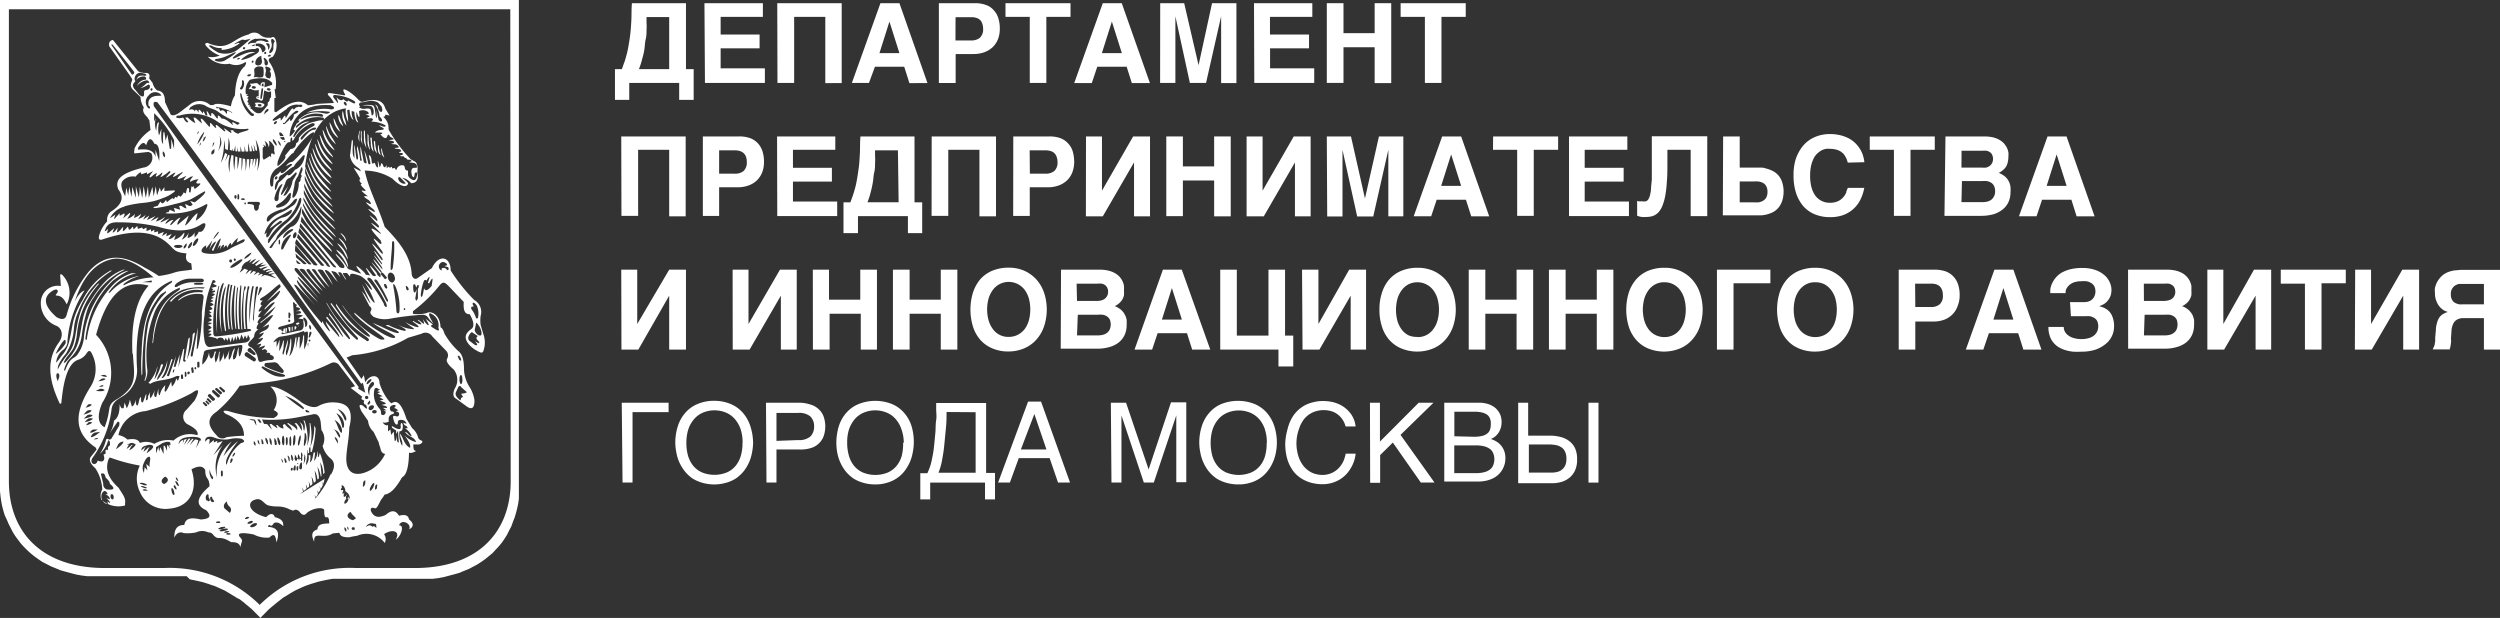 <?xml version="1.0" encoding="UTF-8"?> <svg xmlns="http://www.w3.org/2000/svg" viewBox="0 0 250.3 61.87"><rect x="0" y="0" width="250.3" height="61.87" fill="#333333" stroke="none"/> <defs> <style>.cls-1{fill:#fff;}</style> </defs> <title>Ресурс 43442532</title> <g id="Слой_2" data-name="Слой 2"> <g id="Слой_1-2" data-name="Слой 1"> <path class="cls-1" d="M61.57,6.92h.69c.09-.22.16-.46.25-.69s.15-.49.23-.77a8.81,8.81,0,0,0,.19-.9c.06-.33.12-.7.17-1.12s.08-.87.11-1.39,0-1.09.06-1.73h5.41v6.6h.77V10H68V8.3H63V10H61.57ZM67,1.71H64.73v.56a5.1,5.1,0,0,1,0,.75c0,.28,0,.57-.08.9s-.08.64-.13,1-.14.68-.23,1a7.36,7.36,0,0,1-.32,1H67Z"></path> <path class="cls-1" d="M70.53.32h5.85V1.69H72.15V3.46h3.9V4.84h-3.9v2h4.43V8.3h-6Z"></path> <path class="cls-1" d="M77.82.32h6.45v8H82.63V1.69H79.51V8.3H77.84Z"></path> <path class="cls-1" d="M88.15.32h1.9l2.81,8H91.05l-.52-1.64H87.6L87,8.3H85.29Zm-.1,5h2l-1-3.16h0Z"></path> <path class="cls-1" d="M94,.32h3.62a3,3,0,0,1,1.1.18,1.76,1.76,0,0,1,.77.52,2,2,0,0,1,.46.8,3.26,3.26,0,0,1,.15,1.07,2.81,2.81,0,0,1-.17,1,2.3,2.3,0,0,1-.52.81,2.48,2.48,0,0,1-.83.52,3.2,3.2,0,0,1-1.11.19H95.68V8.31H94Zm1.66,3.73h1.56a1.34,1.34,0,0,0,.89-.27,1.16,1.16,0,0,0,.32-.9,1.6,1.6,0,0,0-.09-.53A1.05,1.05,0,0,0,98.13,2a1,1,0,0,0-.38-.21,1.55,1.55,0,0,0-.52-.07H95.67Z"></path> <path class="cls-1" d="M100.67.32h6.51V1.69h-2.42V8.3H103.1V1.69h-2.43Z"></path> <path class="cls-1" d="M110.41.32h1.9l2.82,8h-1.81l-.52-1.64h-2.94l-.55,1.64h-1.76Zm-.09,5h2l-1-3.16h0Z"></path> <path class="cls-1" d="M116.16.32h2.4L120,6.53h0L121.35.32h2.44v8h-1.53V1.63h0L120.75,8.3h-1.62l-1.45-6.67h0V8.3h-1.53Z"></path> <path class="cls-1" d="M125.55.32h5.84V1.69h-4.24V3.46h3.91V4.84h-3.9v2h4.42V8.3h-6Z"></path> <path class="cls-1" d="M132.84.32h1.67v3h3.12v-3h1.66v8h-1.66V4.73h-3.12V8.3h-1.67Z"></path> <path class="cls-1" d="M140.23.32h6.52V1.69h-2.43V8.3h-1.66V1.69h-2.43Z"></path> <path class="cls-1" d="M62.2,13.66h6.45v8H67V15H63.89v6.61H62.22Z"></path> <path class="cls-1" d="M70.37,13.66H74a3.13,3.13,0,0,1,1.1.17,2,2,0,0,1,.78.52,2.14,2.14,0,0,1,.46.8,3.32,3.32,0,0,1,.15,1.08,2.81,2.81,0,0,1-.17,1,2.3,2.3,0,0,1-.52.81,2.33,2.33,0,0,1-.83.52,3.14,3.14,0,0,1-1.1.19H72v2.87H70.37ZM72,17.39h1.56a1.34,1.34,0,0,0,.89-.27,1.16,1.16,0,0,0,.32-.9,1.49,1.49,0,0,0-.08-.52.91.91,0,0,0-.24-.37,1,1,0,0,0-.38-.21,1.86,1.86,0,0,0-.52-.07H72Z"></path> <path class="cls-1" d="M77.8,13.66h5.83V15H79.39V16.8h3.9v1.38h-3.9v2h4.43v1.45h-6Z"></path> <path class="cls-1" d="M84.45,20.26h.69l.25-.69c.08-.23.15-.49.23-.77s.13-.57.19-.9.11-.7.17-1.12.08-.88.11-1.39,0-1.09.06-1.73h5.41v6.6h.77v3.08H90.9v-1.7h-5v1.7H84.45Zm5.45-5.21H87.61v.56a5.1,5.1,0,0,1,0,.75c0,.27,0,.57-.08.89s-.08.65-.14,1-.13.68-.22,1a7,7,0,0,1-.32,1h3.12Z"></path> <path class="cls-1" d="M93.28,13.66h6.44v8H98.06V15H94.94v6.61H93.27Z"></path> <path class="cls-1" d="M101.45,13.66h3.61a3.16,3.16,0,0,1,1.1.17,2,2,0,0,1,.77.52,2,2,0,0,1,.47.8,4,4,0,0,1,.15,1.08,3,3,0,0,1-.18,1,2.17,2.17,0,0,1-.52.81,2.33,2.33,0,0,1-.83.52,3.14,3.14,0,0,1-1.1.19H103.1v2.87h-1.66Zm1.66,3.73h1.56a1.36,1.36,0,0,0,.89-.27,1.16,1.16,0,0,0,.32-.9,1.5,1.5,0,0,0-.09-.52,1,1,0,0,0-.23-.37.92.92,0,0,0-.39-.21,1.77,1.77,0,0,0-.52-.07h-1.56Z"></path> <path class="cls-1" d="M108.73,13.66h1.6v5.43h0l3.12-5.43h1.69v8h-1.6v-5.4h0l-3.13,5.4h-1.69Z"></path> <path class="cls-1" d="M116.77,13.66h1.66v3h3.13v-3h1.66v8h-1.66V18.07h-3.13v3.57h-1.66Z"></path> <path class="cls-1" d="M124.81,13.66h1.6v5.43h0l3.12-5.43h1.69v8h-1.57v-5.4h0l-3.12,5.4h-1.72Z"></path> <path class="cls-1" d="M132.84,13.66h2.42l1.4,6.21h0l1.4-6.21h2.44v8H139V15h0l-1.51,6.67h-1.61L134.41,15h0v6.67h-1.53Z"></path> <path class="cls-1" d="M144.39,13.66h1.9l2.81,8h-1.8L146.77,20h-2.93l-.55,1.65h-1.75Zm-.1,4.95h2l-1-3.15h0Z"></path> <path class="cls-1" d="M149.49,13.66H156V15h-2.44v6.61h-1.66V15h-2.42Z"></path> <path class="cls-1" d="M157.09,13.66h5.84V15h-4.27V16.8h3.9v1.38h-3.9v2h4.43v1.45h-6Z"></path> <path class="cls-1" d="M169.27,15h-2.33v1.21c0,.72,0,1.37-.05,1.92a11.91,11.91,0,0,1-.16,1.45,5.52,5.52,0,0,1-.28,1,2.29,2.29,0,0,1-.4.67,1.52,1.52,0,0,1-.52.36,2.08,2.08,0,0,1-.66.11,3.12,3.12,0,0,1-.52,0,2.2,2.2,0,0,1-.44-.12V20.1a.44.44,0,0,0,.16.06l.16,0h.26a.84.84,0,0,0,.27,0A.5.5,0,0,0,165,20a1.38,1.38,0,0,0,.18-.39,3.87,3.87,0,0,0,.12-.68c0-.28.06-.62.08-1V13.64h5.55v8h-1.66Z"></path> <path class="cls-1" d="M172.52,13.66h1.66v3.12h2c.2,0,.4,0,.6.08a3.35,3.35,0,0,1,.63.22,1.85,1.85,0,0,1,.58.41,1.89,1.89,0,0,1,.42.69,3.1,3.1,0,0,1,0,2,2.06,2.06,0,0,1-.41.68,1.84,1.84,0,0,1-.55.41,3.29,3.29,0,0,1-.6.21,3,3,0,0,1-.52.08h-3.84Zm1.66,6.6h1.41a3.55,3.55,0,0,0,.46,0,1.2,1.2,0,0,0,.45-.15.84.84,0,0,0,.33-.32,1.11,1.11,0,0,0,.13-.57,1.09,1.09,0,0,0-.13-.59.78.78,0,0,0-.33-.32,1.29,1.29,0,0,0-.46-.14,4.53,4.53,0,0,0-.52,0h-1.34Z"></path> <path class="cls-1" d="M185,16.28l-.08-.26a1.38,1.38,0,0,0-.14-.3,2,2,0,0,0-.2-.31,2.6,2.6,0,0,0-.32-.26,1.92,1.92,0,0,0-.45-.18,2.7,2.7,0,0,0-.63-.07,2,2,0,0,0-.35,0,2.16,2.16,0,0,0-.43.14,2,2,0,0,0-.42.3,1.62,1.62,0,0,0-.38.49,3.36,3.36,0,0,0-.27.75,4.53,4.53,0,0,0-.1,1,4.41,4.41,0,0,0,.13,1.15,2.68,2.68,0,0,0,.39.86,1.77,1.77,0,0,0,1.43.71,1.9,1.9,0,0,0,.85-.16,1.58,1.58,0,0,0,.52-.4,1.61,1.61,0,0,0,.3-.48c0-.15.11-.3.15-.45h1.65a4.37,4.37,0,0,1-.45,1.3,3.09,3.09,0,0,1-1.77,1.46,3.73,3.73,0,0,1-1.19.17,3.93,3.93,0,0,1-1.56-.29,3.12,3.12,0,0,1-1.16-.84,3.93,3.93,0,0,1-.71-1.32,5.65,5.65,0,0,1-.24-1.73,5.5,5.5,0,0,1,.14-1.34,4,4,0,0,1,.39-1,3.66,3.66,0,0,1,.59-.81,3.19,3.19,0,0,1,.75-.56,3.55,3.55,0,0,1,.84-.32,4,4,0,0,1,.9-.11,4.47,4.47,0,0,1,1.15.14,3.61,3.61,0,0,1,.89.36,2.92,2.92,0,0,1,.64.52,3.26,3.26,0,0,1,.44.61,2.6,2.6,0,0,1,.25.62,2.87,2.87,0,0,1,.11.57Z"></path> <path class="cls-1" d="M187.2,13.66h6.51V15h-2.43v6.61h-1.66V15H187.2Z"></path> <path class="cls-1" d="M194.78,13.66h3.9a4.12,4.12,0,0,1,.86.09,2.37,2.37,0,0,1,.64.25,2,2,0,0,1,.46.36,2.49,2.49,0,0,1,.29.43,1.9,1.9,0,0,1,.15.46,2.3,2.3,0,0,1,0,.45,2.24,2.24,0,0,1-.06.52,1.29,1.29,0,0,1-.16.44,1.55,1.55,0,0,1-.31.36,1.86,1.86,0,0,1-.44.29,2.27,2.27,0,0,1,.64.37,1.63,1.63,0,0,1,.54,1.05,3,3,0,0,1,0,.52,2.34,2.34,0,0,1-.21,1,2,2,0,0,1-.6.74,2.64,2.64,0,0,1-.93.47,4.58,4.58,0,0,1-1.22.15h-3.65Zm1.6,3.12h2.05a2,2,0,0,0,.42,0,1.23,1.23,0,0,0,.35-.16,1,1,0,0,0,.25-.29,1,1,0,0,0,0-.84.58.58,0,0,0-.23-.26,1,1,0,0,0-.34-.14,2.71,2.71,0,0,0-.41,0h-2.08Zm0,3.46h2.09a2.31,2.31,0,0,0,.52-.06,1.25,1.25,0,0,0,.4-.2,1,1,0,0,0,.26-.34,1,1,0,0,0,.1-.48,1.15,1.15,0,0,0-.11-.55.82.82,0,0,0-.31-.33,1.17,1.17,0,0,0-.42-.15,3.87,3.87,0,0,0-.48,0h-2Z"></path> <path class="cls-1" d="M205,13.66h1.9l2.81,8h-1.8L207.39,20h-2.94l-.55,1.65h-1.76Zm-.09,4.95h2l-1-3.15h0Z"></path> <path class="cls-1" d="M62.2,27h1.6v5.44h0L67,27h1.68v8H67v-5.4h0L63.91,35H62.22Z"></path> <path class="cls-1" d="M73.35,27h1.59v5.44h0L78.09,27h1.68v8H78.18v-5.4h0L75.05,35H73.36Z"></path> <path class="cls-1" d="M81.38,27H83v3h3.13V27h1.67v8H86.18V31.41H83.06V35H81.39Z"></path> <path class="cls-1" d="M89.4,27h1.67v3h3.12V27h1.66v8H94.19V31.41H91.07V35H89.4Z"></path> <path class="cls-1" d="M97.16,31a5.85,5.85,0,0,1,.24-1.66A4,4,0,0,1,98.11,28a3.37,3.37,0,0,1,1.2-.88,4.19,4.19,0,0,1,1.68-.32,3.8,3.8,0,0,1,1.59.32,3.62,3.62,0,0,1,1.2.88,3.84,3.84,0,0,1,.76,1.33,5.38,5.38,0,0,1,0,3.32,3.84,3.84,0,0,1-.76,1.33,3.37,3.37,0,0,1-1.2.88,4,4,0,0,1-1.59.33,4,4,0,0,1-1.68-.33,3.25,3.25,0,0,1-1.2-.88,3.72,3.72,0,0,1-.71-1.33A5.85,5.85,0,0,1,97.16,31ZM101,33.73a2,2,0,0,0,.9-.21,2.11,2.11,0,0,0,.69-.57,2.8,2.8,0,0,0,.42-.87,4.32,4.32,0,0,0,0-2.2,2.75,2.75,0,0,0-.42-.86,2,2,0,0,0-2.5-.58,2,2,0,0,0-.68.58,2.78,2.78,0,0,0-.43.86,4.11,4.11,0,0,0,0,2.2,2.72,2.72,0,0,0,.43.87A1.88,1.88,0,0,0,101,33.73Z"></path> <path class="cls-1" d="M106.23,27h3.9a3.55,3.55,0,0,1,.86.1,2.37,2.37,0,0,1,.64.25,1.79,1.79,0,0,1,.46.36,2,2,0,0,1,.29.43,1.9,1.9,0,0,1,.15.46,2.3,2.3,0,0,1,0,.45,3.05,3.05,0,0,1,0,.52,1.61,1.61,0,0,1-.17.43,1.55,1.55,0,0,1-.31.36,1.86,1.86,0,0,1-.44.29,2.09,2.09,0,0,1,.64.38,1.58,1.58,0,0,1,.37.48,1.61,1.61,0,0,1,.18.52,4.55,4.55,0,0,1,0,.52,2.31,2.31,0,0,1-.21,1,2.08,2.08,0,0,1-.6.75,2.68,2.68,0,0,1-.93.45,4.22,4.22,0,0,1-1.22.16h-3.64Zm1.6,3.13h2a2,2,0,0,0,.42-.05,1,1,0,0,0,.35-.16,1,1,0,0,0,.25-.29.86.86,0,0,0,.09-.42.75.75,0,0,0-.09-.41.67.67,0,0,0-.23-.27.79.79,0,0,0-.33-.13,2,2,0,0,0-.42,0h-2.08Zm0,3.45h2.08a2.24,2.24,0,0,0,.52-.06,1.2,1.2,0,0,0,.41-.2.91.91,0,0,0,.27-.34,1.34,1.34,0,0,0,0-1,.86.86,0,0,0-.31-.32,1,1,0,0,0-.42-.15,2.42,2.42,0,0,0-.47,0h-2Z"></path> <path class="cls-1" d="M116.43,27h1.89l2.85,8h-1.81l-.52-1.64H115.9L115.35,35h-1.76Zm-.1,5h2l-1-3.16h0Z"></path> <path class="cls-1" d="M122.17,27h1.66v6.6H127V27h1.66v6.6h.82v3.09H128V35h-5.83Z"></path> <path class="cls-1" d="M130.36,27H132v5.44h0L135.08,27h1.69v8h-1.54v-5.4h0L132.1,35h-1.69Z"></path> <path class="cls-1" d="M138.11,31a5.21,5.21,0,0,1,.24-1.66,3.8,3.8,0,0,1,.71-1.33,3.37,3.37,0,0,1,1.2-.88,4.17,4.17,0,0,1,1.67-.32,3.85,3.85,0,0,1,1.6.32,3.62,3.62,0,0,1,1.2.88,4,4,0,0,1,.76,1.33,5.38,5.38,0,0,1,0,3.32,4,4,0,0,1-.76,1.33,3.37,3.37,0,0,1-1.2.88,4.21,4.21,0,0,1-3.27,0,3.37,3.37,0,0,1-1.2-.88,3.72,3.72,0,0,1-.71-1.33A5.21,5.21,0,0,1,138.11,31Zm3.82,2.75a1.88,1.88,0,0,0,1.56-.78,2.53,2.53,0,0,0,.43-.87,4.11,4.11,0,0,0,0-2.2,2.57,2.57,0,0,0-.43-.86,2,2,0,0,0-2.46-.58,2,2,0,0,0-.68.58,2.65,2.65,0,0,0-.44.89,4.32,4.32,0,0,0,0,2.2,2.83,2.83,0,0,0,.43.87,2,2,0,0,0,.68.57A2.06,2.06,0,0,0,141.93,33.73Z"></path> <path class="cls-1" d="M147.05,27h1.66v3h3.13V27h1.66v8h-1.66V31.41h-3.13V35h-1.66Z"></path> <path class="cls-1" d="M155.08,27h1.67v3h3.12V27h1.66v8h-1.66V31.41h-3.12V35h-1.67Z"></path> <path class="cls-1" d="M162.82,31a5.85,5.85,0,0,1,.24-1.66,3.83,3.83,0,0,1,.72-1.33,3.25,3.25,0,0,1,1.19-.88,4.17,4.17,0,0,1,1.67-.32,3.82,3.82,0,0,1,1.6.32,3.62,3.62,0,0,1,1.2.88,3.84,3.84,0,0,1,.76,1.33,5.24,5.24,0,0,1,0,3.32,3.84,3.84,0,0,1-.76,1.33,3.37,3.37,0,0,1-1.2.88,4.21,4.21,0,0,1-3.27,0,3.25,3.25,0,0,1-1.19-.88,3.74,3.74,0,0,1-.72-1.33A5.85,5.85,0,0,1,162.82,31Zm3.82,2.75a1.91,1.91,0,0,0,1.57-.78,2.51,2.51,0,0,0,.42-.87,4.11,4.11,0,0,0,0-2.2,2.55,2.55,0,0,0-.42-.86,1.91,1.91,0,0,0-1.57-.78,1.88,1.88,0,0,0-.9.2,2,2,0,0,0-.68.58,2.78,2.78,0,0,0-.43.86,4.11,4.11,0,0,0,0,2.2,2.72,2.72,0,0,0,.43.87,1.87,1.87,0,0,0,.68.57,2,2,0,0,0,.91.21Z"></path> <path class="cls-1" d="M171.9,27h5.35v1.36h-3.69V35H171.9Z"></path> <path class="cls-1" d="M177.92,31a5.85,5.85,0,0,1,.24-1.66,3.83,3.83,0,0,1,.72-1.33,3.25,3.25,0,0,1,1.19-.88,4.19,4.19,0,0,1,1.68-.32,3.8,3.8,0,0,1,1.59.32,3.62,3.62,0,0,1,1.2.88,3.84,3.84,0,0,1,.76,1.33,5.24,5.24,0,0,1,0,3.32,3.84,3.84,0,0,1-.76,1.33,3.37,3.37,0,0,1-1.2.88,4,4,0,0,1-1.59.33,4,4,0,0,1-1.68-.33,3.14,3.14,0,0,1-1.19-.88,3.59,3.59,0,0,1-.72-1.33A5.85,5.85,0,0,1,177.92,31Zm3.83,2.75a2.09,2.09,0,0,0,.91-.21,1.93,1.93,0,0,0,.67-.57,2.53,2.53,0,0,0,.43-.87,4.32,4.32,0,0,0,0-2.2,2.57,2.57,0,0,0-.43-.86,2.07,2.07,0,0,0-.67-.58,2,2,0,0,0-.91-.2,1.89,1.89,0,0,0-.91.2,2,2,0,0,0-.68.58,2.57,2.57,0,0,0-.43.86,4.32,4.32,0,0,0,0,2.2,2.62,2.62,0,0,0,.43.87,1.87,1.87,0,0,0,.68.57,2,2,0,0,0,.9.21Z"></path> <path class="cls-1" d="M190.1,27h3.61a3.23,3.23,0,0,1,1.11.18,2,2,0,0,1,.77.52,2.07,2.07,0,0,1,.46.8,3.28,3.28,0,0,1,.15,1.08,2.65,2.65,0,0,1-.18,1A2.25,2.25,0,0,1,194.68,32a3,3,0,0,1-1.1.19h-1.82V35H190.1Zm1.66,3.74h1.56a1.32,1.32,0,0,0,.89-.28,1.11,1.11,0,0,0,.31-.9,1.32,1.32,0,0,0-.08-.52,1,1,0,0,0-.23-.37,1,1,0,0,0-.38-.21,1.54,1.54,0,0,0-.52-.06h-1.57Z"></path> <path class="cls-1" d="M199.68,27h1.9l2.81,8h-1.81l-.52-1.64h-2.93L198.57,35h-1.75Zm-.1,5h2l-1-3.16h0Z"></path> <path class="cls-1" d="M207.25,30.25h1.4a1.72,1.72,0,0,0,.44-.06,1.07,1.07,0,0,0,.36-.2.93.93,0,0,0,.24-.32,1.23,1.23,0,0,0,0-1,.92.92,0,0,0-.34-.34,1.12,1.12,0,0,0-.46-.17,2.29,2.29,0,0,0-.52,0,1.88,1.88,0,0,0-.58.07,1.28,1.28,0,0,0-.42.17,1.37,1.37,0,0,0-.29.24,1.31,1.31,0,0,0-.19.27,1,1,0,0,0-.08.25,1.06,1.06,0,0,0,0,.19h-1.53a3,3,0,0,1,0-.42,2.24,2.24,0,0,1,.16-.52,2.46,2.46,0,0,1,.34-.56,2.4,2.4,0,0,1,.58-.52,3.54,3.54,0,0,1,.88-.36,4.8,4.8,0,0,1,1.25-.14,3.73,3.73,0,0,1,1.32.21,2.71,2.71,0,0,1,.9.52,2,2,0,0,1,.52.71,1.83,1.83,0,0,1,.17.76,2.3,2.3,0,0,1-.05.45,1.51,1.51,0,0,1-.2.45,1.64,1.64,0,0,1-.37.42,1.83,1.83,0,0,1-.61.3h0l.28.09a1.3,1.3,0,0,1,.32.14,1.5,1.5,0,0,1,.33.23,1.6,1.6,0,0,1,.28.35,1.93,1.93,0,0,1,.2.52,2.33,2.33,0,0,1,.08.69,2.23,2.23,0,0,1-.87,1.79,3.35,3.35,0,0,1-1,.55,4.58,4.58,0,0,1-1.43.2,7.34,7.34,0,0,1-.81,0,4.32,4.32,0,0,1-.78-.16,2.87,2.87,0,0,1-.67-.3,2.1,2.1,0,0,1-.52-.46,1.82,1.82,0,0,1-.36-.67,2.47,2.47,0,0,1-.13-.89h1.53a1,1,0,0,0,.09.42,1.07,1.07,0,0,0,.31.39,1.61,1.61,0,0,0,.55.29,2.86,2.86,0,0,0,.82.12,2.54,2.54,0,0,0,.78-.11,1.46,1.46,0,0,0,.52-.28,1.28,1.28,0,0,0,.29-.4,1.32,1.32,0,0,0,0-1,.81.81,0,0,0-.32-.34,1.26,1.26,0,0,0-.42-.16,3.87,3.87,0,0,0-.48,0h-1.42Z"></path> <path class="cls-1" d="M213.06,27H217a3.61,3.61,0,0,1,.86.1,2.65,2.65,0,0,1,.64.25,2,2,0,0,1,.45.36,1.89,1.89,0,0,1,.45.89,3.42,3.42,0,0,1,0,.45,3.05,3.05,0,0,1,0,.52,1.63,1.63,0,0,1-.18.43,1.31,1.31,0,0,1-.3.36,1.65,1.65,0,0,1-.45.29,2,2,0,0,1,.65.38,2,2,0,0,1,.38.48,2.26,2.26,0,0,1,.17.52,4.55,4.55,0,0,1,0,.52,2.34,2.34,0,0,1-.21,1,2.08,2.08,0,0,1-.6.75,2.68,2.68,0,0,1-.93.45,4.22,4.22,0,0,1-1.22.16h-3.64Zm1.59,3.13h2a2,2,0,0,0,.42-.05,1.14,1.14,0,0,0,.38-.16.72.72,0,0,0,.24-.28.9.9,0,0,0,.1-.42,1,1,0,0,0-.09-.42.64.64,0,0,0-.23-.26.85.85,0,0,0-.34-.14,1.9,1.9,0,0,0-.41,0h-2.08Zm0,3.45h2.08a2.24,2.24,0,0,0,.52-.06,1.16,1.16,0,0,0,.4-.2.82.82,0,0,0,.27-.34,1.34,1.34,0,0,0,0-1,.84.84,0,0,0-.3-.32,1.06,1.06,0,0,0-.42-.15,3.87,3.87,0,0,0-.48,0h-2Z"></path> <path class="cls-1" d="M221,27h1.6v5.44h0L225.67,27h1.72v8h-1.56v-5.4h0L222.68,35H221Z"></path> <path class="cls-1" d="M228.35,27h6.51v1.36h-2.43V35h-1.66v-6.6h-2.42Z"></path> <path class="cls-1" d="M235.8,27h1.59v5.44h0L240.52,27h1.68v8h-1.59v-5.4h0L237.46,35h-1.69Z"></path> <path class="cls-1" d="M250.3,35h-1.61V31.85h-2.17A1.34,1.34,0,0,0,246,32a.93.93,0,0,0-.37.39,1.86,1.86,0,0,0-.19.77l-.05.75a1.78,1.78,0,0,1,0,.44,1.55,1.55,0,0,1-.05.29c0,.08,0,.14-.06.2l0,.14h-1.72l.12-.26a.9.9,0,0,0,.08-.23,1.57,1.57,0,0,1,.05-.27c0-.11,0-.24,0-.41l.07-.76q0-.34.09-.63a1.91,1.91,0,0,1,.19-.52,1.23,1.23,0,0,1,.33-.39,2,2,0,0,1,.58-.27l-.34-.14a1.82,1.82,0,0,1-.38-.29,1.89,1.89,0,0,1-.41-.64,2,2,0,0,1-.15-.83,1.8,1.8,0,0,1,0-.52,2.58,2.58,0,0,1,.17-.49,2.26,2.26,0,0,1,.26-.42,2.58,2.58,0,0,1,.32-.34,2.26,2.26,0,0,1,.54-.32,3.48,3.48,0,0,1,.61-.17l.65-.06h4Zm-1.61-6.57h-2.46a.5.5,0,0,0-.21.05,1.51,1.51,0,0,0-.22.11,1,1,0,0,0-.21.19,1.18,1.18,0,0,0-.16.29,1.1,1.1,0,0,0-.05.4,1,1,0,0,0,.26.74,1,1,0,0,0,.28.17,1.58,1.58,0,0,0,.31.09,1.63,1.63,0,0,0,.31,0h2.15Z"></path> <path class="cls-1" d="M62.25,40.32h4.69v.94H63.33v7.05h-1Z"></path> <path class="cls-1" d="M75.4,44.32a5.17,5.17,0,0,1-.11,1,4.14,4.14,0,0,1-.31,1,4.19,4.19,0,0,1-.52.86,3.83,3.83,0,0,1-.75.7,3.49,3.49,0,0,1-1,.45,4.29,4.29,0,0,1-2.41,0,3.77,3.77,0,0,1-1-.45,3.51,3.51,0,0,1-.74-.7,4.24,4.24,0,0,1-.53-.86,4.14,4.14,0,0,1-.31-1,5.17,5.17,0,0,1-.11-1,5.45,5.45,0,0,1,.27-1.7,3.71,3.71,0,0,1,.76-1.32,3.27,3.27,0,0,1,1.22-.86,4.15,4.15,0,0,1,1.63-.31,4.19,4.19,0,0,1,1.64.31,3.27,3.27,0,0,1,1.22.86,3.86,3.86,0,0,1,.76,1.32A5.74,5.74,0,0,1,75.4,44.32Zm-1.05,0A4.2,4.2,0,0,0,74.16,43a3,3,0,0,0-.55-1,2.4,2.4,0,0,0-.88-.67,3,3,0,0,0-2.39,0,2.4,2.4,0,0,0-.88.67,3,3,0,0,0-.55,1,4.51,4.51,0,0,0-.19,1.31,4.63,4.63,0,0,0,.17,1.33,2.91,2.91,0,0,0,.52,1,2.38,2.38,0,0,0,.88.66,3.32,3.32,0,0,0,2.48,0,2.38,2.38,0,0,0,.88-.66,2.91,2.91,0,0,0,.52-1,4.63,4.63,0,0,0,.17-1.33Z"></path> <path class="cls-1" d="M76.69,40.32H80a3.61,3.61,0,0,1,1.13.18A2,2,0,0,1,82,41a1.84,1.84,0,0,1,.47.73,3,3,0,0,1,0,1.92,1.84,1.84,0,0,1-.47.73,1.87,1.87,0,0,1-.79.47A3.35,3.35,0,0,1,80,45H77.74v3.31h-1Zm3.23,3.74a1.73,1.73,0,0,0,1.22-.36,1.41,1.41,0,0,0,.37-1,1.38,1.38,0,0,0-.37-1,1.73,1.73,0,0,0-1.22-.36H77.74v2.8Z"></path> <path class="cls-1" d="M91.49,44.32a5.17,5.17,0,0,1-.11,1,4.14,4.14,0,0,1-.31,1,4.69,4.69,0,0,1-.52.86,3.34,3.34,0,0,1-1.73,1.15,3.79,3.79,0,0,1-1.2.17,4.11,4.11,0,0,1-1.21-.17,3.49,3.49,0,0,1-1-.45,3.83,3.83,0,0,1-.75-.7,4.29,4.29,0,0,1-.83-1.84A5.6,5.6,0,0,1,84,42.62a3.71,3.71,0,0,1,.76-1.32A3.27,3.27,0,0,1,86,40.44a4.5,4.5,0,0,1,3.27,0,3.27,3.27,0,0,1,1.22.86,3.71,3.71,0,0,1,.76,1.32A5.43,5.43,0,0,1,91.49,44.32Zm-1,0A4.19,4.19,0,0,0,90.26,43a3,3,0,0,0-.55-1,2.36,2.36,0,0,0-.89-.67,3,3,0,0,0-2.38,0,2.44,2.44,0,0,0-.89.67A3.15,3.15,0,0,0,85,43a4.19,4.19,0,0,0-.18,1.31A4.63,4.63,0,0,0,85,45.65a2.75,2.75,0,0,0,.52,1,2.38,2.38,0,0,0,.88.66,3.32,3.32,0,0,0,2.48,0,2.38,2.38,0,0,0,.88-.66,2.91,2.91,0,0,0,.52-1,5,5,0,0,0,.14-1.33Z"></path> <path class="cls-1" d="M92.14,50V47.38h.71c.08-.18.15-.35.22-.53s.13-.4.18-.6.1-.49.16-.79.09-.64.13-1,.09-.84.12-1.25,0-.79.07-1.15,0-.68,0-1,0-.52,0-.71h5v7h.89V50h-1V48.32H93.13V50Zm2.63-8.75c0,.51,0,1-.06,1.56s-.1,1-.15,1.56-.08.76-.12,1-.09.52-.13.76-.1.44-.15.62-.12.38-.2.58h3.72V41.27Z"></path> <path class="cls-1" d="M99.93,48.31l3-8.1h1.3l2.9,8.1h-1.2l-.84-2.44H102l-.89,2.44ZM104.77,45l-1.21-3.55L102.21,45Z"></path> <path class="cls-1" d="M111.22,40.32h1.52L115,47h0l2.24-6.72h1.53v8h-1V41.59h0l-2.25,6.72h-1l-2.24-6.72h0v6.72h-1Z"></path> <path class="cls-1" d="M127.84,44.32a5.16,5.16,0,0,1-.1,1,4.17,4.17,0,0,1-.32,1,3.79,3.79,0,0,1-.52.86,3.32,3.32,0,0,1-1.72,1.15,3.85,3.85,0,0,1-1.21.17,4.16,4.16,0,0,1-1.21-.17,3.56,3.56,0,0,1-1-.45,3.83,3.83,0,0,1-.75-.7,4.19,4.19,0,0,1-.52-.86,4.14,4.14,0,0,1-.31-1,5.17,5.17,0,0,1-.11-1,5.45,5.45,0,0,1,.27-1.7,3.71,3.71,0,0,1,.76-1.32,3.23,3.23,0,0,1,1.21-.86,4.53,4.53,0,0,1,3.28,0,3.35,3.35,0,0,1,1.22.86,3.86,3.86,0,0,1,.76,1.32A5.42,5.42,0,0,1,127.84,44.32Zm-1,0a4.51,4.51,0,0,0-.19-1.31,3,3,0,0,0-.54-1,2.52,2.52,0,0,0-.89-.67,3,3,0,0,0-2.38,0,2.36,2.36,0,0,0-.89.67,3,3,0,0,0-.55,1,4.51,4.51,0,0,0-.19,1.31,5,5,0,0,0,.17,1.33,2.91,2.91,0,0,0,.52,1,2.38,2.38,0,0,0,.88.66,3.32,3.32,0,0,0,2.48,0,2.38,2.38,0,0,0,.88-.66,2.75,2.75,0,0,0,.52-1,4.62,4.62,0,0,0,.16-1.33Z"></path> <path class="cls-1" d="M129.8,44.31a4.41,4.41,0,0,0,.19,1.35,3.08,3.08,0,0,0,.52,1,2.53,2.53,0,0,0,.83.66,2.6,2.6,0,0,0,1.07.23,2.22,2.22,0,0,0,.91-.19,2.24,2.24,0,0,0,.7-.48,2.66,2.66,0,0,0,.47-.68,3.52,3.52,0,0,0,.24-.78h1a4.06,4.06,0,0,1-.15.71,3.77,3.77,0,0,1-.32.71,3.63,3.63,0,0,1-.47.64,3.24,3.24,0,0,1-.64.52,3.35,3.35,0,0,1-.8.35,3.49,3.49,0,0,1-1,.13,3.94,3.94,0,0,1-.77-.08,3.25,3.25,0,0,1-.82-.25,3.34,3.34,0,0,1-.79-.48,2.83,2.83,0,0,1-.66-.76,3.77,3.77,0,0,1-.46-1.07,5.48,5.48,0,0,1-.17-1.45A5.78,5.78,0,0,1,128.9,43a4.38,4.38,0,0,1,.42-1.11,3.31,3.31,0,0,1,1.4-1.35,3.71,3.71,0,0,1,.85-.29,3.77,3.77,0,0,1,.88-.1,4.62,4.62,0,0,1,1,.11,3.47,3.47,0,0,1,.81.31,3,3,0,0,1,.62.45,3.18,3.18,0,0,1,.44.52,3.1,3.1,0,0,1,.28.58,2.4,2.4,0,0,1,.12.58h-1a2.17,2.17,0,0,0-.3-.68,2,2,0,0,0-.48-.52,2.05,2.05,0,0,0-.64-.33,2.75,2.75,0,0,0-1.87.12,2.47,2.47,0,0,0-.85.65,3.13,3.13,0,0,0-.52,1A4.3,4.3,0,0,0,129.8,44.31Z"></path> <path class="cls-1" d="M137.16,40.32h1v3.89l3.88-3.89h1.48l-3.3,3.22,3.4,4.77h-1.37l-2.8-4-1.27,1.25v2.78h-1Z"></path> <path class="cls-1" d="M144.6,40.32h3.66a3.5,3.5,0,0,1,.66.11,2.48,2.48,0,0,1,.55.24,1.53,1.53,0,0,1,.45.39,1.71,1.71,0,0,1,.31.52,2.09,2.09,0,0,1,.11.7,2.3,2.3,0,0,1-.05.45,2.07,2.07,0,0,1-.18.47,2,2,0,0,1-.33.43,1.56,1.56,0,0,1-.52.32,2.66,2.66,0,0,1,.52.23,1.85,1.85,0,0,1,.81.94,2,2,0,0,1,.13.78,2.31,2.31,0,0,1-.06.52,2.54,2.54,0,0,1-.2.52,2.24,2.24,0,0,1-.88.9,3.24,3.24,0,0,1-.71.27,3.56,3.56,0,0,1-.92.1H144.6Zm3,3.41a3.47,3.47,0,0,0,.85-.1,1.32,1.32,0,0,0,.52-.28.9.9,0,0,0,.23-.4,1.85,1.85,0,0,0,.06-.52,1.29,1.29,0,0,0-.08-.52.88.88,0,0,0-.28-.38,1.43,1.43,0,0,0-.52-.23,3.3,3.3,0,0,0-.77-.08h-2v2.46Zm.15,3.64a3.14,3.14,0,0,0,.87-.1,1.56,1.56,0,0,0,.58-.28,1,1,0,0,0,.31-.44,1.6,1.6,0,0,0,0-1.14,1,1,0,0,0-.31-.44,1.73,1.73,0,0,0-.58-.28,3.57,3.57,0,0,0-.87-.1h-2.15v2.78Z"></path> <path class="cls-1" d="M152,40.32h1v3.3h2.11a4,4,0,0,1,1.24.16,2.24,2.24,0,0,1,.87.47,1.85,1.85,0,0,1,.52.74,2.67,2.67,0,0,1,.16,1,2.62,2.62,0,0,1-.16,1,2.17,2.17,0,0,1-.49.74,2.3,2.3,0,0,1-.79.48,3.38,3.38,0,0,1-1,.17H152Zm3.3,7a2.48,2.48,0,0,0,.61-.07,1.09,1.09,0,0,0,.48-.24,1.18,1.18,0,0,0,.33-.43,1.69,1.69,0,0,0,.11-.67,1.54,1.54,0,0,0-.13-.67,1,1,0,0,0-.34-.43,1.42,1.42,0,0,0-.55-.24,3.64,3.64,0,0,0-.74-.07h-2v2.82Zm3.74-7h1v8h-1Z"></path> <path class="cls-1" d="M51.13,48.18c0,5.09-3.26,8.69-9.59,8.69H35.63A12.79,12.79,0,0,0,26,60.56a12.82,12.82,0,0,0-9.59-3.69h-5.9c-6.34,0-9.62-3.6-9.62-8.69V.93h50.2ZM0,0V48.18l0,.5,0,.5.05.5.07.5.09.47.12.46.14.47L.67,52l.19.45.21.41.22.43.24.38.28.38.29.38.3.33.34.34.33.3.38.31.38.27.41.28.43.22.45.23.47.19.48.2.5.14.52.14.53.14.55.1.57.07.59,0,.6,0,.62,0h6.28l.41,0h.37l.39,0,.35,0,.34,0L19,58l.34.07.33.07.31.07.31.07.31.1.29.09.28.1.29.09.28.12.26.12.27.12.26.12.23.14.24.14.24.15.24.14.21.14L24,60l.22.17.21.16.19.17.21.17.19.16.22.19.83.84.83-.84.22-.19.19-.16.21-.17.2-.17.21-.16.21-.17.22-.17.24-.14.23-.14.24-.15.24-.14.24-.14.26-.12.26-.12.26-.12.29-.12.26-.09.29-.1.31-.09.31-.1.3-.07.31-.07.34-.07L33,58l.33-.05.36,0,.36,0,.38,0h.38l.38,0h6.31l.62,0,.59,0,.6,0,.57-.07.55-.1.52-.14.53-.14.5-.14.47-.2.48-.19.43-.23.42-.22.43-.28.38-.27.38-.31.36-.3.31-.34.31-.33.31-.38.26-.38.24-.38.21-.43.22-.41.16-.45.17-.43.14-.47.12-.46.1-.47.07-.5,0-.5,0-.5,0-.5V0Z"></path> <path class="cls-1" d="M33.16,18.49c-.07-.26-.93-1-1.38-1.78s-.53-1.24-.69-1.43a5.11,5.11,0,0,0,2.07,3.21"></path> <path class="cls-1" d="M36,14.16a3.33,3.33,0,0,1,0-.88.22.22,0,0,0-.05-.21s0,.33-.07.5a.81.81,0,0,0,.05.45c.07.17.1.19.1.14"></path> <path class="cls-1" d="M36.3,14.45a5.85,5.85,0,0,1-.09-1.12.27.27,0,0,0-.07-.26,3.61,3.61,0,0,0,0,.61,1,1,0,0,0,.09.6c.07.19.12.24.12.17"></path> <path class="cls-1" d="M36.68,14.76a8.39,8.39,0,0,1-.14-1.41c0-.19,0-.26-.1-.3a6.32,6.32,0,0,0,0,.78,1.26,1.26,0,0,0,.12.71c.09.24.14.29.14.22"></path> <path class="cls-1" d="M34.47,11.78c-.07-.31-.1-.62-.17-.66a1.69,1.69,0,0,0,.38,1.45,3.87,3.87,0,0,0-.21-.79"></path> <path class="cls-1" d="M33.85,13.81c0-.12-.31-.48-.5-.86a4.88,4.88,0,0,0-.36-.72,2.09,2.09,0,0,0,.86,1.58"></path> <path class="cls-1" d="M33.68,25c0,.16.5.57.79,1.07s.28.59.4.69A2.34,2.34,0,0,0,33.68,25"></path> <path class="cls-1" d="M33.18,17.8c0-.23-.83-.95-1.26-1.66s-.47-1.14-.64-1.31a4.76,4.76,0,0,0,1.9,3"></path> <path class="cls-1" d="M33.64,14.45a10.23,10.23,0,0,0-.62-1c-.22-.43-.29-.74-.38-.84a2.62,2.62,0,0,0,1,1.84"></path> <path class="cls-1" d="M33.71,12.5c-.15-.34-.22-.6-.31-.65a1.69,1.69,0,0,0,.66,1.34,5.49,5.49,0,0,0-.35-.69"></path> <path class="cls-1" d="M34.14,12.07c-.1-.26-.19-.53-.27-.55a1.31,1.31,0,0,0,.5,1.12,6,6,0,0,0-.23-.57"></path> <path class="cls-1" d="M33.78,24.35c0,.12.43.52.66.93a6,6,0,0,0,.41.71,2.51,2.51,0,0,0-1.07-1.64"></path> <path class="cls-1" d="M34.66,24.16a1.05,1.05,0,0,0-.57-.83c0,.07.21.26.35.47a2.94,2.94,0,0,0,.22.36"></path> <path class="cls-1" d="M31.52,14.38a4.24,4.24,0,0,0,1.71,2.73c0-.21-.76-.85-1.12-1.52s-.45-1.07-.59-1.21"></path> <path class="cls-1" d="M33.16,19.21c-.1-.29-1-1.12-1.52-1.95s-.55-1.31-.72-1.5a5.61,5.61,0,0,0,2.24,3.45"></path> <path class="cls-1" d="M32,13.47a3.37,3.37,0,0,0,1.35,2.29c0-.17-.57-.72-.85-1.26s-.38-.91-.5-1"></path> <path class="cls-1" d="M32.3,13a2.86,2.86,0,0,0,1.19,2.05c0-.14-.47-.64-.73-1.12s-.34-.83-.46-.93"></path> <path class="cls-1" d="M31.76,13.93a3.79,3.79,0,0,0,1.54,2.52c0-.19-.66-.81-1-1.41s-.42-1-.54-1.11"></path> <path class="cls-1" d="M30.73,16.21A6.77,6.77,0,0,0,33.23,20c-.09-.31-1.19-1.28-1.71-2.16s-.6-1.38-.79-1.62"></path> <path class="cls-1" d="M29.07,33.21v-.46l-.22,0,.1.43.12,0"></path> <polygon class="cls-1" points="28.73 33.3 28.73 32.83 28.61 32.87 28.68 33.3 28.73 33.3"></polygon> <path class="cls-1" d="M29.3,33.09v-.38l-.09,0,0,.4.07,0"></path> <path class="cls-1" d="M26.14,10.47c.07,0,.05.12,0,.17a.57.57,0,0,1-.26,0c-.07-.07,0-.12-.09-.17a.37.37,0,0,1,.38,0m-.65.22a2.45,2.45,0,0,0,.7.07c.35-.22.33-.36-.05-.45a1.51,1.51,0,0,0-.67,0c.17.21.1.26,0,.38"></path> <path class="cls-1" d="M33.92,23.83c0,.09.33.4.52.71a5.84,5.84,0,0,0,.31.55,1.7,1.7,0,0,0-.83-1.26"></path> <path class="cls-1" d="M48.11,33.59a.45.45,0,0,1-.38-.17c-.17-.19-.22-.31-.19-.45l.12-.55c0-.14.07-.12.14,0a1.65,1.65,0,0,1,.41.88c0,.17,0,.26-.1.29m-.21.74c-.12,0-.22-.12-.34-.17l.19.26c.1.14-.09.21-.26.07l-.53-.4c-.14-.22-.09-.45.17-.76.07-.07.14-.1.22,0l.4.26c.07,0,.07.1,0,.15s-.08.19.12.38.09.24,0,.24m-.55-3.24c-.24-.29-.19-.46.12-.43-.29-.45,0-.55.31-.07a2.07,2.07,0,0,1,.12,1.14c0,.14-.2.19-.24,0a2.38,2.38,0,0,0-.31-.64m-2.62-4.17a.38.38,0,0,0-.48-.07c0,.21,0,.26-.16.1a.43.43,0,0,1,0-.6.37.37,0,0,1,.52-.07.29.29,0,0,1,.19.24l-.28.09.35.1c.19.16,0,.47-.14.21m-1.48,1.67c-.38.47-.64.57-.76.24l-.12.61c-.09.29-.16.34-.21.12a4.91,4.91,0,0,1,.28-1.38c.07-.21.17-.23.29-.12.43-.69.33-.3.14.22l.12.07c.52-1,.31-.19.26.24m-1.38.26,0,1c-.09.14-.16.41-.26,0l.15-.92-.17.33c-.14,0-.17-.14-.19-.43s0-.45.19-.38l.12.31.09-.22c.17-.09.19,0,.12.29m.45,2.66a.61.61,0,0,1,.55.32,2.28,2.28,0,0,0,.5.54c-.55-.86-.57-1.21-.09-.9a1.26,1.26,0,0,1,.59,1.33c.12.33.07.41-.55,0-.23-.14-.26-.21,0-.33l-.73-.57c.64,1,.16.73-.31,0,.35.79.09.5-.38.12h-.12c.83.67.14.5-.41.1l-.09.05c1.45,1-.07.47-.72.07.46.4,1,.69.86.71a3.44,3.44,0,0,1-1.66-.5c.56.36,1.06.57.75.67a5.64,5.64,0,0,1-1.61-.57c-.24-.05-.31,0-.22.07.83.31,1.31.57,1.22.69s-.79-.14-1.69-.59c-.27-.13-.57-.24-.89-.41.53.55,2.6,1.29,2.17,1.5-.17.07-.52-.07-1-.31a19.11,19.11,0,0,1-1.72-1.1c-.5-.4-.95-.8-1.31-1.11l0,.12C36.71,32.8,39.09,34,38.35,34c-.29,0-.19,0-.43-.1a10.52,10.52,0,0,1-3.62-3.33l0,.05c1,1.59,2.92,2.9,2.73,3.07s-1.38-.84-2.14-1.67a13,13,0,0,1-1.24-1.62l0,.19c1.59,2.7,3.67,3.19,3.23,3.53-.11.09-.19,0-.3-.1-1.91-1.14-2.43-2.5-3.43-3.69l-.05.1a32.35,32.35,0,0,0,2.69,3.35c.12.15,0,.29-.09.22a13.41,13.41,0,0,1-3-3.71l0,.09c.89,1.69,2.81,3.71,2.24,3.57a8.16,8.16,0,0,1-1-1.26c-.31-.45-.69-1-1-1.36l0,.17a14.12,14.12,0,0,1,1.43,2.21l-.07,0-1.55-2-.1.1c.65.81,1.43,1.74,1.31,1.95l-1.35-1.57c.07.47.52.88.38,1a4.07,4.07,0,0,1-.69-1c-.1-.16,0,.27-.12.12a25.25,25.25,0,0,1-2.64-3.61c-.15-.24-.1-.27.16-.1l1.91,2c-1.22-1.33-2.05-2.38-1.86-2.55a20,20,0,0,0,2.1,2.22c-1.53-1.74-2.19-2.57-2-2.55A21.24,21.24,0,0,1,31.9,29.9c-1.07-1.48-2.41-2.69-2.41-2.93s.29-.12.38,0a27.35,27.35,0,0,0,2.24,2.54C31.52,28.59,30,27.11,30,27s.24-.12.48,0a11.42,11.42,0,0,0,1.83,2.14c-.52-.74-1.74-2-1.62-2.14A.22.22,0,0,1,31,27c.24.38.53.67.83,1.1a8.52,8.52,0,0,0,.79.81L31.21,27a.12.12,0,0,1,.14-.05.29.29,0,0,1,.22.07A9.13,9.13,0,0,0,33,28.78l-1.19-1.72c0-.14.43-.07.52,0l1,1.48c-.43-1-1-1.52-.74-1.5s.52.31.78.67.36.4.48.57l-.67-1.1c0-.09.24,0,.46.08l.45.5-.22-.43c0-.15.19-.07.31,0l.41.64.07,0c-.24-.4-.4-.59-.29-.64l.36,0,.33.38c-.09-.43.31-.34,1-.1A2.68,2.68,0,0,1,37.26,29c-.1.05-.27-.17-.46-.4a2.44,2.44,0,0,0-.28-.31,9.57,9.57,0,0,1,1,2c-.14.13-.67-.78-1.26-1.83.31.83.71,1.57.83,1.91-.07,0-.29-.39-.59-.89a3.79,3.79,0,0,1-.31-.37L37,30.66a.32.32,0,0,1,.14.45c-.14.26,0,.36.24.6a2.72,2.72,0,0,0,1.71.19,28.48,28.48,0,0,1,3.26-.39m-6.16,6.91.14-.1.24,1-.71-.4.05-.17C27.37,27.14,20.16,17.33,15.4,10.62c-.07-.36,0-.5.36-.38,6.26,8.28,13.85,19,20.4,28.18m.47,2.07c.1.29.31.72-.3.12-.39-.19-.43,0-.12.6l.64.92a1.67,1.67,0,0,0,.55,1.1l.52,1.07a1.72,1.72,0,0,0,.14.47c.08.41.17.62.5.67a3.58,3.58,0,0,1-1.47,1.62c-1.41.76-2.53.45-2.41-1.4.07-1,.27-1.84.29-2.86.4-1.59,0-2.41-1.36-2.5a3,3,0,0,0-1.66.31c-.38.26-.93.17-1.67-.26-1.43-1.08-2.5-1.65-3.21-1.65a1.79,1.79,0,0,1,.33,2.36c.57.26.54.52,0,.79a15.72,15.72,0,0,1-4.54-.69c-.52-.1-.62,0-.26.28,1.19.48,1.83,1.19,1.83,2.19a14.12,14.12,0,0,0-1.76.14.7.7,0,0,1-1-.21c-.86-.88-1-1.67,0-2.33A12.37,12.37,0,0,0,24,38.63c.67-.05,1.27-.19,1.93-.28a20.43,20.43,0,0,0,7.22-2,.65.65,0,0,1,.83.24l1.57,2.07-.45.17,1.19.91c-.22.16-.07.28.19.37-.14.22,0,.43.16.41m.1-.88a.16.16,0,0,1,.14.16.15.15,0,0,1-.14.15.16.16,0,1,1,0-.31m.12-1.53c.12-.11.26-.18.31-.14s0,.17-.15.31-.26.22-.3.17,0-.19.14-.34m.21.86c-.07.05-.09.22-.09.62a1.09,1.09,0,0,1-.1-.81c.17-.43.34-.55.48-.55.29.31-.19.5-.29.74m-.19,1.55c-.09,0-.12-.14,0-.26S37,40,37,40.08s.12.15.05.27-.15.19-.22.14m.55.4a.38.38,0,0,1-.36.17.2.2,0,0,1-.07-.31.34.34,0,0,1,.38-.16c.12,0,.14.16.05.3m.22.48a.28.28,0,0,1-.32-.07.15.15,0,0,1,.1-.22.3.3,0,0,1,.31.05c.07.1,0,.19-.09.24m-.1-2.43c.21-.24.31,0,.55.07l-.29.15.31.09-.28.15.52.26-.33.09.42.26-.38.1c.38.12.62.21.6.33l-.41.1c.17.07.5.09.53.24s-.26,0-.38.07l.35.23h-.33l.24.13c0,.21-.12.33-.26.35-.38-.05-.07-.29-.34-.62a2.13,2.13,0,0,1-.52-2m1.9,2.48c.05-.07.05-.19-.07-.21s-.19,0-.26-.15c-.09-.28,0-.43.29-.5s.26.07.21.19l-.12.1a.71.71,0,0,1,.43.26c-.12,0-.19,0-.21.12.4-.07.38.57,0,.45s-.36,0-.24.43.43.59.41.1c0-.24.76-.29.85.23l-.3-.12c.06.38.37.22.42.55l-.26,0a1.8,1.8,0,0,1,.67.79c-.34,0-.36-.4-.67-.4.41.54.88.42,1.12,1a2.2,2.2,0,0,1-1.19-.71c.4.57.67,1,.57,1.28-.6-.26-.71-1.14-1-1.4,0,.45.33.71.21,1.21A2.27,2.27,0,0,1,40,43.18c.23,0,.33-.12.33-.52s-.26-.41-.21,0-.22.4-.86,0c-.1.1,0,.21.4.43l0,.36.19-.31.07,1c0,.26-.09.21-.16,0l-.08-.5c0,.36,0,.52-.17.5l-.09-.93-.26.33L39.09,43l-.24.19v-.64c-.17.09-.36,0-.55-.27a.72.72,0,0,0,.64-.09c-.11-.47.1-.71.5-.76M37.75,48.8c0,.14-.14.23-.19.21s0-.14,0-.28.14-.24.19-.22,0,.15,0,.29m-.38,0c-.11.19-.24.36-.31.33s-.05-.21.07-.43.24-.36.32-.33,0,.21-.08.43m.14,3.61c.2.05.17.29.17.46-.12-.12-.23-.27-.36-.12-.33-.26-.45-.12-.69,0a.66.66,0,0,1,.88-.29m-.95-4c-.07.17-.16.29-.21.27s0-.17,0-.34.16-.31.21-.29,0,.17,0,.36M35.45,52c-.05.12-.2.1-.46-.07s-.28-.48.12-.69c.14.41.81.66.34.76m-.1,1.05a.13.13,0,0,1-.14-.12.13.13,0,0,1,.14-.14c.1,0,.17,0,.17.14s-.07.12-.17.12m-.48,0s-.07-.05-.09-.14,0-.15,0-.17.07,0,.1.14,0,.14,0,.17m-.21.17s-.12,0-.17-.2,0-.23,0-.23.12.07.16.19,0,.24,0,.24m-.1-3.15c.12-.14.27-.21.31-.16s0,.19-.09.33-.24.22-.29.17,0-.19.07-.34m-.16-.4s0-.17.07-.29.07-.07.09-.09,0,0,0,0-.22.17-.26.14,0-.16.07-.28a0,0,0,0,1,0,0c0-.05,0-.07-.07-.09s-.12.06-.16,0,0-.12.07-.21-.07-.19,0-.24.21,0,.35.36c0,.11,0,.19.08.26s.19.14.23.21c.17.26.15.48.12.5s0,0-.12-.21a.13.13,0,0,0,0,.07c-.1.09-.19.17-.22.12s0-.14,0-.24l.09-.09s0,0,0-.08a.35.35,0,0,0-.05.08c-.1.11-.21.19-.26.14m-.57-8.76a1.37,1.37,0,0,1,.81.88c0,.24,0,.36-.17.17a2.62,2.62,0,0,0-.64-1m.59,1.52c0,.26-.12.43-.19.19a3.42,3.42,0,0,0-.59-1.36,1.3,1.3,0,0,1,.78,1.17m-.38.69c-.24-.33-.31-.83-.59-1.19a1.39,1.39,0,0,1,.76,1c0,.26,0,.41-.17.19m-.12.53c-.19-.22-.28-.57-.52-.79.31.17.45.19.62.64,0,.17,0,.29-.1.15m-.14.66c-.05-.19-.24-.38-.28-.57s0-.09.14,0a.59.59,0,0,1,.14.57m-3.21-3.38s.11,0,.23.07.17.15.15.17-.12,0-.24,0-.17-.16-.14-.19m-2.05-1.47a5.16,5.16,0,0,1,1.83,1.16c.1.17,0,.22-.09.15a18.66,18.66,0,0,1-1.74-1.31M30.47,44c.05-.36,0-.69.07-.67s.19.36.14.69-.16.64-.23.62,0-.31,0-.64m-.57.09c.05-.29.14-.5.19-.5s.07.24,0,.52-.12.5-.19.5-.07-.23,0-.52m-.53,0c0-.29.08-.53.15-.53s.09.24.07.55-.1.5-.17.5-.07-.24-.05-.52m-.38.07c0-.26.05-.48.1-.48s.09.22.09.48,0,.48-.09.48-.1-.22-.1-.48m1.29,4.64a1.07,1.07,0,0,1,.14.36l-.07.07c0-.14-.05-.28-.07-.43m2.83-1.31a9.52,9.52,0,0,1-1.47,2.38s-.05,0-.05.07a.43.43,0,0,0-.07.1c0-.05.05-.07.07-.12s-.05-.24-.07-.36a.85.85,0,0,1,.12.26l.21-.35c0-.12-.05-.24-.07-.38l.14.26c0-.1.12-.19.17-.29s-.07-.26-.12-.4a1.69,1.69,0,0,1,.17.29c.07-.13.14-.24.19-.36s-.07-.24-.1-.36a1.08,1.08,0,0,1,.14.24,3.44,3.44,0,0,0,.15-.53l-2.45,1.53c.2-.19.43-.35.64-.53,0-.14-.05-.31-.07-.45a2.05,2.05,0,0,1,.16.38l.17-.14c0-.19,0-.38-.07-.57a2.65,2.65,0,0,1,.19.48c.07,0,.14-.13.21-.17,0-.24-.05-.5-.09-.76a2.27,2.27,0,0,1,.24.64,1.45,1.45,0,0,1,.19-.17c0-.33-.07-.71-.12-1.07a2.25,2.25,0,0,1,.28.9l.15-.11c0-.36-.08-.79-.15-1.17a2.89,2.89,0,0,1,.34,1s0,0,.07-.07a10.57,10.57,0,0,0-.14-1.38,2.13,2.13,0,0,1,.3,1.19l.15-.14a7,7,0,0,0-.48-2c-.09.34-.09.46-.19.43,0-.38,0-.55-.05-.59a1.63,1.63,0,0,1-.33,1l.1-.86h-.15c-.12.62-.14.81-.38,1a2.11,2.11,0,0,0,.05-.74.77.77,0,0,1-.17,0v.07a1.17,1.17,0,0,1-.26.93c0-.34.12-.65.12-1l-.19.07v.34a2.43,2.43,0,0,1-.19.52,2.33,2.33,0,0,0,.05-.83l-.17,0V46c0,.07,0,.14-.07.14s-.05-.05-.05-.12,0-.07-.05-.09a.32.32,0,0,0-.12,0v0c0,.07,0,.11,0,.14s-.07-.07-.12-.14l-.11,0c0,.12,0,.17-.08.21s-.11-.07-.14-.19a1.6,1.6,0,0,1-.21.05c0,.1,0,.17,0,.17s-.07,0-.12-.15H29c0,.1,0,.15,0,.17s-.07,0-.12-.14l0,0s0,0,0,0a.83.83,0,0,1,0-.12c-.07-.14-.1-.29-.07-.31s.11.07.19.24a.53.53,0,0,1,0,.16.53.53,0,0,1,.17,0,.15.15,0,0,0,0-.1c-.05-.19-.05-.36,0-.38s.12.12.16.31a.68.68,0,0,1,0,.12l.19-.07a.81.81,0,0,1,0-.24c0-.1,0-.14,0-.14s.14.14.19.33l.12,0s0,0,0,0a.81.81,0,0,1,0-.28c0-.07,0-.1,0-.12s.14.17.19.33a.08.08,0,0,0,0,.07l.12,0v-.38c0-.1,0-.15.05-.15s.05,0,.07.12.05.22.07.34a.34.34,0,0,0,.14,0v-.19c0-.07,0-.12,0-.12s.07.12.1.24l.19-.07V45.2c0-.07,0-.14,0-.14s.05,0,.05.1a.78.78,0,0,1,0,.23.31.31,0,0,0,.14-.07c0-.14,0-.28,0-.38s.05-.17.08-.17.05,0,.05.12a1.94,1.94,0,0,1,0,.36.34.34,0,0,1,.14,0,10.13,10.13,0,0,0,.38-2.38l-.14-.26a5.38,5.38,0,0,1-.4,2.17,6,6,0,0,0,0-2.43h-.07a5.64,5.64,0,0,1-.24,2.33,5.55,5.55,0,0,0-.24-2.54.24.24,0,0,0-.14-.05,1.31,1.31,0,0,1,.07,1.07c-.14-.45,0-.6-.43-.9H30a1.07,1.07,0,0,1,.2.88,2.79,2.79,0,0,0-.51-.77h-.21c.31.36.31.43.26.72-.12-.31-.59-.53-.78-.67s-.12,0-.22,0c.24.11.57.54.45.69-.16-.2-.52-.39-.66-.65-.1,0-.05.05-.15.05s0,.24,0,.4a.87.87,0,0,1-.59-.35c-.06,0-.15,0-.15,0s.12.24.15.31-.55-.34-.6-.41.09,0-.19,0c0,.07.19.45.21.52s-.4-.45-.45-.5-.21,0-.33-.05L26.23,42a14,14,0,0,0,3.69-.24l1.33-.26c.46-.14.77.1.86.79l.07.76a1.53,1.53,0,0,1,.12,1.6,2.39,2.39,0,0,0,.84,1.28c.38.36.42.86,0,1.57M30,46.56c.08-.19.1-.26.17-.26s.07.09.07.31,0,.4-.16.38-.12-.22-.08-.43m-.23-.09c0-.08,0-.12.07-.12s0,0,0,.12Zm0,.64c-.1,0-.1-.22-.05-.43h.14c0,.26,0,.45-.09.43m-.29,0c-.14,0-.12-.17-.07-.31s.07-.22.12-.22.07.07.07.24,0,.29-.12.29m-.31,0c-.09,0-.07-.15,0-.27h.14c0,.15,0,.27-.1.27m-.5-2.53c-.07,0-.09-.16-.09-.4s0-.41.09-.41.1.19.1.41-.05.4-.1.4m-.09,1.74c-.1.05-.07,0-.12-.19a.43.43,0,0,1,0-.31s.11.12.16.26.05.22,0,.24m-.31-1.74c-.05,0-.12-.21-.12-.47s.05-.48.12-.48.12.21.12.48,0,.47-.12.47m-.12,1.6c-.05-.12-.07-.24-.05-.24s.08.07.12.17a.63.63,0,0,1,.05.23s-.09-.07-.12-.16M28,44.56c-.06,0-.15-.14-.19-.36s-.08-.4,0-.4.14.14.22.36,0,.4,0,.4m-.39,0c-.16,0-.12-.07-.16-.29s0-.43,0-.43.19.22.21.41.07.28-.07.31m-.45,0c-.05,0-.14-.17-.17-.36s0-.38,0-.38.15.15.19.34,0,.38,0,.4m-.38-.09c-.05,0-.12-.1-.19-.29s-.07-.33,0-.36a.78.78,0,0,1,.19.31c0,.17.07.34,0,.34m-.52,0c-.1,0-.07-.05-.1-.22a.67.67,0,0,1,0-.3c.05,0,.14.14.17.3s.05.22-.07.22m-.34-2.22L25.76,42A.72.72,0,0,1,26,42l.19.31a.59.59,0,0,1-.22,0m0,2.2s-.1-.08-.14-.2-.07-.23,0-.23.1.07.12.19.07.21,0,.24m-.5-2.34c0-.09-.19-.07-.31-.12s-.07-.07-.29-.12l.65.08.14.24,0,0c-.08,0,.21.76-.17,0m.07,2.36a.34.34,0,0,1-.14-.24c0-.12,0-.19.05-.19a.51.51,0,0,1,.14.26c0,.12,0,.19-.05.17M25,52.2c.14-.07.28-.07.31,0s-.07.17-.22.21-.28.05-.31,0,.08-.16.22-.21m.74.24c0,.07-.1.21-.29.29s-.38.07-.4,0,.09-.19.28-.29.38-.07.41,0m-1.22-.5s.05-.12.17-.17a.31.31,0,0,1,.24,0c0,.07-.05.14-.17.17s-.21.05-.24,0m-.4-7.57a4.11,4.11,0,0,0-1.43,2.17c-.26-.36.29-1.27,1.14-2.38a7.82,7.82,0,0,0-1.45,1.52,5.09,5.09,0,0,1,.83-1.48,3.83,3.83,0,0,0-1.47,3.62,3.66,3.66,0,0,1,.62-3.31l-1,1.07.93-1.42-.57.19.05-.22-.36.17v-.24l-.47.38L21,44c-.17-.1-.29,0-.43.23-.14-.47.38-.64.93-.4a2.8,2.8,0,0,0,1.64.1,2.84,2.84,0,0,1,1.05,0c.36.19.33.36-.07.43m-.65,1.19c-.07.12-.16.19-.19.17a.28.28,0,0,1,.08-.24.32.32,0,0,1,.19-.17s0,.15-.08.24m-.21.6c-.07.14-.14.23-.19.21s0-.14,0-.26.15-.24.19-.22a.33.33,0,0,1,0,.27M23,51.35l-.53-.46c-.14-.28,0-.5.24-.69a.72.72,0,0,0,.22.48.43.43,0,0,1,.07.67m-.1,2.18c-.12,0-.24,0-.24-.07s.08-.09.2-.09.23.05.23.09-.07.07-.19.07m-.47-.23s.09-.1.23-.12.29,0,.31,0-.07.09-.21.14-.31,0-.33,0M22,53.15c-.05,0,.09-.14.33-.19s.43-.07.48,0-.12.14-.34.19-.43.07-.47,0m.12-5.76c0-.16,0-.28.09-.28s.1.12.1.28,0,.31-.1.31-.09-.14-.09-.31m0,5.38c.19,0,.4-.07.43,0s-.1.12-.29.19a.6.6,0,0,1-.43,0s.1-.12.29-.17m-.5-.5s.07-.09.19-.09.24,0,.24.09-.07.07-.19.07-.24,0-.24-.07M21,47a1.41,1.41,0,0,0,.33.76c0,.16,0,.26-.12.19A1.21,1.21,0,0,1,21,47m.24,3.28a.46.46,0,0,1-.19-.48c.05-.09.16-.09.19,0a.44.44,0,0,0,.14.28c.1.07.05.26-.14.17m-.55-.12a.51.51,0,0,1,0-.59c.1-.12.22,0,.2.09A.5.5,0,0,0,21,50c.05.11-.09.3-.26.09m-.4-9.69c-.1-.09.07-.19.11-.14l.29.26c.07.07-.09.19-.17.14ZM22,38.92a.1.1,0,0,1,.12-.17l.38.33c.09.1-.07.27-.14.19Zm-.41.14a.12.12,0,1,1,.15-.19l.45.38c.12.12-.07.29-.17.22Zm-.31.24c-.14-.14.05-.33.17-.22l.53.46c.14.12-.08.33-.2.23Zm-.45.38c-.09-.12.12-.28.24-.21l.43.43c.12.11-.17.31-.24.21Zm0,.81-.24-.24c-.05-.07.07-.17.12-.12l.24.24c.07.07-.07.17-.12.12m-.1-.45c-.09-.1.07-.22.15-.14l.28.28c.07.07-.12.19-.16.12ZM20.4,35.3c.05-.17.22-.26.5-.29l3.19-.47c.17,0,.19.07.17.28a2.42,2.42,0,0,1-.24.84c-.12.09-.14-.31-.12-.93-.24.57-.14,1.17-.52,1.26-.17-.26.09-.76.14-1.14-.36.33-.24.74-.55,1.16-.12,0-.09-.38,0-1a3,3,0,0,1-.48,1,2,2,0,0,1-.07-.88A2.18,2.18,0,0,1,22,36.25a3.86,3.86,0,0,1,0-1l-.07-.07a2.59,2.59,0,0,1-.33,1.12,1.33,1.33,0,0,1,.05-1.1h-.15c-.09.31-.14.57-.29.67s-.28-.24-.28-.6a2.14,2.14,0,0,1-.67,1.24,3.15,3.15,0,0,1,.17-1.19M20,44.11H20l-.12.28-.26.48.17-.52.07-.27a2.46,2.46,0,0,0-.31-.09l-.22.21-.35.41.28-.48.12-.19-.14,0-.22.21-.35.41.28-.46.12-.19h-.19l-.14.22-.33.43.24-.5.06-.12-.25.07-.17.4.07-.38a.77.77,0,0,0-.47.46q0-.61.9-.72c.69-.09,1.52,0,1.28.36M17.9,48.66s-.14,0-.24-.2-.14-.26-.09-.28.14,0,.24.19.12.26.09.29m-.29.35s-.09-.07-.16-.17-.07-.23,0-.26.1.08.17.19.07.24,0,.24m-.23.55c-.05,0-.15-.14-.19-.31s-.07-.36,0-.38.17.12.22.31.07.36,0,.38m-.29-5.12s-.05.07-.14.1,0,.26,0,.4l-.16-.36h-.1a5.62,5.62,0,0,0,0,.58l-.23-.53a.18.18,0,0,1-.12,0c0,.26,0,.54,0,.83l-.33-.69v0c-.05.14-.07.31-.12.45l-.07-.47c-.07.19-.17.43-.24.66l0-.5v-.14h0l.6-.38c.4-.19.9-.26.83.07m-.62,4c-.35-.14-.33-.45.1-.74.38.17.38.53-.1.74m1.34-.5c.07.09.09.19.07.21a.32.32,0,0,1-.17-.14c-.05-.09-.1-.19-.05-.21s.1,0,.15.14M14,44.35c-.14-.36-.55-.46-1.24-.34a1.77,1.77,0,0,0-.9-.45,3,3,0,0,1,2.71-2.4,20.58,20.58,0,0,0,4.64-1.81c.72-.53.81-.29.29.73l-.81.93a.89.89,0,0,0,.07,1.46c.81.4,1.15.78,1,1.11a2.41,2.41,0,0,0-2.39.53,2.69,2.69,0,0,0-1.92.33A1.83,1.83,0,0,0,14,44.35m1.33.4c0,.14-.33.41-.66.64l.19-.42c0-.08.09-.1.14-.15h-.17a2.27,2.27,0,0,1-.47.41l.14-.36.1-.07a.68.68,0,0,1-.12,0,1.38,1.38,0,0,1-.36.29l.09-.24c.17-.21.29-.19.55-.28s.65,0,.57.21m-.31,2-.38-.33.12.64-.28-.31-.07.57a1.05,1.05,0,0,1,0-1c.19-.5.42-.64.57-.62.16.19-.05.57,0,1m-.47,2.41c-.12,0-.24-.08-.22-.1s.12-.07.24-.05.24.07.24.12a.36.36,0,0,1-.26,0m-.41-.41s.15-.07.31,0,.29.1.29.14-.14.08-.31,0-.29-.09-.29-.14M14,48.37s.17-.07.38,0,.33.12.33.17-.19.09-.38,0-.35-.09-.33-.16m-.4-3.88a1.43,1.43,0,0,1-.67.59l.21-.4a.79.79,0,0,1,.17-.14h-.14a2.55,2.55,0,0,1-.5.4l.17-.33s.07-.07.09-.1l-.24,0,.43-.17a.65.65,0,0,1,.5.19Zm-2,.48.24-.5a.66.66,0,0,1,.52-.27c0,.17-.33.5-.76.77m5.88-8-.1.31-.09,0,.05-.27Zm.86.88c0,.1-.22.12-.22,0v-.29c0-.11.19-.11.19,0Zm.33-.54v.31c0,.09-.19.16-.17,0l0-.31c0-.12.11-.17.14,0m.36,0c0,.1-.05.15-.12.15s-.12,0-.12-.15a.12.12,0,1,1,.24,0m.4-.09c0,.09-.21.19-.21,0l-.05-.33c0-.12.19-.22.22,0Zm.24-.36a.11.11,0,0,1-.09.12s-.08-.05-.08-.12.05-.12.08-.12a.11.11,0,0,1,.09.12m.33-.57,0,.43c0,.07-.22.12-.22,0l0-.43c0-.09.21-.14.21,0m-9.33,7.69A4.59,4.59,0,0,1,10,45.44a2.71,2.71,0,0,0,.81-1.28c.05-.19.26,0,.19.42l-.19.17,0,.29-.24,0v.38l-.21.1c.21.52,0,.85-.58.59-.16.64-.88.31-.52-.26a10.52,10.52,0,0,0,1.9-4.79c.05-.69.48-1,1-1.31a3.07,3.07,0,0,0,1.55-3c-.27-5.38,1.23-7.74,3.54-8.66l-.07.21c-2.07,1.26-2.93,3.69-3,7a13.7,13.7,0,0,0,0,2.31l.07-.17a33.63,33.63,0,0,1,.31-4.76,6.33,6.33,0,0,1,1.07-2.57,4.4,4.4,0,0,1,.41-.57c.19-.19.4-.24.57-.41l0,.17a6.44,6.44,0,0,0-1.76,3.09,18.41,18.41,0,0,0-.24,5.05,1.89,1.89,0,0,1-.16.67l.09,0a2.29,2.29,0,0,0,.22-1,11.84,11.84,0,0,1,.78-6A4.57,4.57,0,0,1,18,28.8L18,29c-1.29.88-2.5,1.9-2.74,5.38l.07-.07c.24-2.64,1.19-4.6,3-5.31a5.74,5.74,0,0,1,2.17-.22l-.14.12A3.78,3.78,0,0,0,17,30.16l.14.05a3.25,3.25,0,0,1,3.19-1.12l-.09.19a3,3,0,0,0-2.38.73v.1a3,3,0,0,1,2.26-.67c.24,0,.31.22.24.51l-.15,1.3a14.56,14.56,0,0,1-.4,3.62l-.12.1.12-2.19-.5,2.71c0,.31-.26.26-.21,0,.11-.57.31-1.36.42-2.19a.29.29,0,0,0-.24.26A6.45,6.45,0,0,1,18.71,36,11.24,11.24,0,0,0,19,33.78l-.14.12L18.49,36c.27.14-.06.35-.16.09l.12-1.14-.1,0-.49,1.83L18,35.47l-.43,1.26h-.17l.22-1.07-.71,2c-.22,0-.24,0-.08-.36l.46-1.33-.15,0c-.28,1-.5,1.67-.85,1.88l-.12,0a3.49,3.49,0,0,0,.59-1.74,4.58,4.58,0,0,1-1,1.93c-.07-.07,0-.29.31-.81l.26-.69c-.11-.14-.19-.1-.26.12A3.61,3.61,0,0,1,15.45,38l.31-1.17,0-.14a3.62,3.62,0,0,1-.9,1.64l.19.1c.64-.43,1.52-.29,2.42-.69.19-.1.39-.15.51-.05l-.17.45-.17-.26a1.55,1.55,0,0,1-.43.83l-.07-.52c-.38.83-.64,1.28-.66.88l.07-.5a1.83,1.83,0,0,0-.55,1c-.14,0-.17-.31-.12-.71l-.24.88c-.21.05-.26-.19-.14-.72a3,3,0,0,1-.43.86.89.89,0,0,1,0-.69l-.24.46c0,.33-.09.45-.23.42.07-.5.07-.69,0-.57l-.28.76c-.17.1-.22-.09-.19-.52-.26.14-.19.67-.38.88-.15-.09-.17-.33-.15-.6-.12.41-.23.65-.4.67L13,40a2.6,2.6,0,0,1-.31.88l-.21-.58-.1.55c-.16.1-.31,0-.4-.4,0,.74-.1,1.35-.57,1.67A3,3,0,0,1,11,43.35l.77-1.12c.16,0,.23,0,.16.4l-.78,1.29c-.12.14-.26.09-.41,0M11,48.44c.55.45.46.64-.28.57a.52.52,0,0,1-.38-.57l-.24-1c.31-.12.38,0,.48.38.26.24.42.43.42.62M11.26,50c-.07,0-.17-.09-.19-.23s0-.29.12-.29.17.1.19.24,0,.26-.12.28m-.43.46a.57.57,0,0,1-.47-.22.76.76,0,0,1-.1-.93c.19-.26.4-.16.52.17h-.23c.28.14.45.31.45.5l-.36-.1c.26.2.38.36.38.5l-.28-.19ZM9.35,44l.22-.12a.52.52,0,0,1,.26,0c0,.08-.24.12-.48.1m.15-.67.52-.07c-.38.33-.76.57-.93.52a.71.71,0,0,1,.41-.45M9.38,43h.4c-.3.22-.64.36-.76.31A.45.45,0,0,1,9.38,43m-.74-.47.21-.24a.44.44,0,0,1,.36,0c0,.1-.28.22-.57.29m.17-.65a.55.55,0,0,1,.5,0,1.31,1.31,0,0,1-.84.31Zm-.07-.35a.51.51,0,0,1,.52,0c0,.12-.45.26-.88.34Zm-.07-.41a.49.49,0,0,1,.5-.07c-.05.15-.39.31-.81.41Zm.14-.66a.37.37,0,0,1,.36,0c0,.12-.29.24-.6.31Zm5.45-12.26.93-.17,0,.19ZM10,38.94a.54.54,0,0,1,.48.12c-.1.12-.46.14-.89.07Zm.36-.31c0,.07-.24.1-.45.1l.19-.12a.24.24,0,0,1,.26,0m-.29-1,.31-.08a.39.39,0,0,1,.33.17c-.07.07-.35,0-.64-.09m.07.33a.47.47,0,0,1,.43,0c-.07.12-.38.19-.74.24Zm3.17-2.48c.09,1.67.38,2.72-.59,3.72S11.07,40,10.93,41a7.24,7.24,0,0,1-.46,1.78c-.69-.38-.76-1.19-.23-2.45a5.53,5.53,0,0,0-.62-6.81c1-3.69,2.59-5.66,5.26-4.92-1.05,1.16-1.79,3.23-1.62,6.8M8.69,34c0,.11-.12-.1-.15,0a11,11,0,0,1,.74-3,9,9,0,0,1,2-2.88,10.65,10.65,0,0,1,1.57-1h-.12a3.35,3.35,0,0,0-1.26.69,9.31,9.31,0,0,0-2.17,2.83A9,9,0,0,0,8.38,34a3.55,3.55,0,0,1-.64,1.52c-.38.47-.69.17-1.22,1.57l-.12,0a3.53,3.53,0,0,1,.36-.91c.17-.24.33-.35.55-.62a3.84,3.84,0,0,0,.88-2,14.93,14.93,0,0,1,.48-2.31,4.61,4.61,0,0,1,.73-1.48A7.26,7.26,0,0,1,12.5,27l-.17,0c-1.4.55-2.28,1.52-3.43,3.4C8,31.8,8.26,33.59,7.57,34.92a6.54,6.54,0,0,1-1.07,1.4l-.12,0c.17-.55.76-1,1-1.53a5,5,0,0,0,.33-1.38,8.6,8.6,0,0,1,2.21-5H9.81c-2.29,2.5-1.95,4.26-2.45,6C7,35.54,6.62,35.4,5.78,37a1.17,1.17,0,0,1,.13-.57,4.23,4.23,0,0,1,.68-1,5.64,5.64,0,0,0,.82-2.62,5,5,0,0,1,.42-1.57,7.86,7.86,0,0,1,.55-1.19,7.68,7.68,0,0,1,2.76-2.9v-.1A6.85,6.85,0,0,0,8.29,30,8.08,8.08,0,0,0,7.38,32c-.17.62-.26,1.46-.48,2.29a3.17,3.17,0,0,1-.76,1.36,4.58,4.58,0,0,1-.52.66A1.79,1.79,0,0,1,6.36,35a1.27,1.27,0,0,0,.38-.61,10.65,10.65,0,0,1,1.73-5.31c-.38.12-.69.52-1,1.14.62-1.86,1.64-3.81,3.76-4.28,1.12-.24,2.62.47,4.14,1.83a6.83,6.83,0,0,0-3,.81l0-.14a4.37,4.37,0,0,1,1.54-.79l-.14,0A5.3,5.3,0,0,0,11,29.3l-.14,0a4.58,4.58,0,0,1,2.81-1.95l-.46,0a4.42,4.42,0,0,0-2,1.28A9.72,9.72,0,0,0,8.69,34M5.81,38.18a1.11,1.11,0,0,1-.17-.59c0-.29.24-.27.29-.08.05.36-.12.39-.12.67m.52-4c.19-.31.26-.1.24.19a3.62,3.62,0,0,1-1,1.07,5.75,5.75,0,0,1,.74-1.26m14.05-5.76c0,.07-.22.09-.48.09s-.47,0-.47-.09.21-.1.47-.1.48,0,.48.1m-2.74,0a2.23,2.23,0,0,1,1.52-.52h1c.38,0,.34.38,0,.36h-.71a3.09,3.09,0,0,0-1.7.45c-.28.12-.31-.12-.09-.29m2.05-4.07c-.15.22-.31.33-.36.26s0-.26.14-.47.31-.31.36-.26,0,.28-.14.47m-.91-.57.12-.5a1.41,1.41,0,0,1-.71.72c.26-.41.3-.6.24-.72a1.85,1.85,0,0,1-1,.74l.16-.46c-.23.13-.35.39-.71.36l.31-.5-.55.24.07-.33-.49.31.19-.43-.58.24,0-.29-.38.1V23l-.33.19,0-.24-.45.19,0-.36-.33.17-.12-.17-.41.14-.07-.3-.36.35-.07-.28c-.14.09-.23.33-.4.31l-.1-.31c-.19.16-.33.43-.52.45l.05-.43c-.22.19-.38.52-.64.55l.09-.45c-.17.16-.31.47-.52.47l.16-.43c-.24.17-.57.53-.71.5l.09-.43c-.12.08-.21.24-.33.22l.1-.26c.23-.55.73-.65,1.33-.62a16.92,16.92,0,0,1,3.95.45c2,.6,3.36.41,4.38-.31.31-.12.41,0,.26.36s-.35.52-.59.43a1.44,1.44,0,0,1-.43.57l0-.48a1,1,0,0,1-.69.55m.34.81c-.13.17-.24.26-.29.21s0-.21.12-.38.21-.26.26-.21,0,.21-.09.38m-.5.07c-.1.12-.19.19-.24.17a.36.36,0,0,1,.09-.31c.1-.14.19-.22.21-.19s0,.19-.06.33m-.76.12c-.25,0-.44-.07-.44-.17s.19-.14.44-.14.4.07.4.14-.19.17-.4.17m7,.86c-.19.14-.38.26-.4.21s.09-.21.28-.36.38-.26.41-.23-.1.21-.29.38m.95,3.87L26,28.8c.16-.09.24-.05.21.15l-.31.59Zm-1,5.74.71.53c.22.16,0,.45-.17.33l-.76-.48c-.26-.16,0-.54.22-.38m.28-.43.38.39c.22.19.07.35-.12.26l-.47-.29c-.26-.17.05-.5.21-.36m.5-6.07c.1-.19.29-.14.22.05a18.55,18.55,0,0,0-.41,3.31l-.09-.21c.12-1.24.12-1.95.28-3.15M25,32.37H25a12.8,12.8,0,0,1,.24-3.66c.07-.1.19-.07.16,0A21.84,21.84,0,0,0,25,32.37m-1.91-6.09a.14.14,0,0,1-.14-.14c0-.1.05-.17.14-.17a.16.16,0,0,1,.15.17.15.15,0,0,1-.15.14M23.4,26a.11.11,0,0,1,.09-.12.11.11,0,0,1,.12.12.13.13,0,0,1-.12.14S23.4,26,23.4,26m.19.26c.31-.21.62-.36.67-.28s-.17.31-.5.54-.62.34-.69.27.19-.31.52-.53m-1.26,2,.07.16a9.81,9.81,0,0,0-.21,4.89c-.22-2.48,0-3.91.4-4.67v.24a9.66,9.66,0,0,0-.05,4.28l.1-.07a13.58,13.58,0,0,1,.19-4.62l.17,0A12.21,12.21,0,0,0,22.9,33l.1-.09a13.05,13.05,0,0,1,.11-4.38l.15,0A13.09,13.09,0,0,0,23.21,33l.09,0a13.26,13.26,0,0,1,.17-4.43l.1.09a16.84,16.84,0,0,0,0,4.26l.09,0a20,20,0,0,1,.07-4.07l.12-.14a16.38,16.38,0,0,0,0,4.24H24a17.59,17.59,0,0,1,.08-4.4l.09.07a31.58,31.58,0,0,0,0,4.35l.1,0a16.26,16.26,0,0,1,.19-4.29c.19-.07.19.17,0,.44a17.41,17.41,0,0,0,0,3.82l.15,0a14.47,14.47,0,0,1,.19-4.24c.12-.12.24,0,.09.31a16.9,16.9,0,0,0-.12,3.93H25c.19.07.22.14,0,.21a24.94,24.94,0,0,1-3.35.53c-.22,0-.29-.1-.29-.41a14.37,14.37,0,0,1,.53-4.64l.07,0a14.4,14.4,0,0,0-.22,4.76c-.11-2.26.17-4.67.6-5.07m-.64.28-.05.1-.5.12.21.16-.17.15.34-.05,0,.14-.36.14c.26,0,.38.1.31.17l-.31.19.26.1-.33.14.28.19-.36.12c.24.07.34.19.36.26l-.38.17c.21.09.26.14.26.26l-.35.14.28.22-.28.09c.24.1.26.21.28.31l-.33.1c.26.09.38.16.33.26l-.4.19.38.05v.09l-.38.12c.28.12.38.21.38.31l-.36.22.38.06-.35.27c.21,0,.33,0,.33.14l-.33.17c.26,0,.54.09.81.16l.09.12.07-.12a.62.62,0,0,1,.5,0l.17.24.12-.28.16.31.15-.38.19.52.14-.55.17.45.14-.5.12.41.12-.48.21.45.17-.57.21.48.14-.38.2.33.11-.4.15.28c.12.24-.15.45-.41.5L21,34.75c-.21,0-.42-.14-.52-.62a8,8,0,0,1,0-2.59,10.14,10.14,0,0,1,.83-3.5.27.27,0,0,1,.29.19l-.29.17Zm6.4.12-1.45,1.52c.16-.16.33-.23.47-.38.62-.54,1-.95.91-.64a2.23,2.23,0,0,1-.93,1l-.6.65,0,.14c.64-.67,1-.86,1-.69l-1.14,1.35,1.26-1a5.46,5.46,0,0,1-1.54,1.57v.12c.69-.57,1.21-.93,1.26-.77a4.86,4.86,0,0,1-1.07,1.2l.64-.31c.05.26-.1.45-.38.59s-.55.24-.55.38l.43-.16c0,.14-.21.38-.57.66l.5-.14c0,.12-.17.36-.64.69l.45-.09c0,.11-.07.23-.26.4l.64-.22a.41.41,0,0,1-.31.34l.05.12c.38-.22.4,0,.26,0,.09,0,.35-.05.14.31.26-.12.43,0,.38.17.5.07.48.57,0,.52a3.61,3.61,0,0,0-.72.12c-.28.12-.43.1-.5-.24a1.72,1.72,0,0,0-.64-1.12c-.86-.35.17-.78.26-1.16a.75.75,0,0,1,.45-.67c-.28,0-.28-.19,0-.62-.15,0-.22-.09.24-.64-.36.12-.43,0,.09-.64-.45.26-.45.09,0-.51-.21-.06-.19-.23.08-.47-.39,0-.31-.14-.12-.29.78-.38,1.71-1.47,1.85-1.33Zm-1.48,7.62.86-.07a.56.56,0,0,1,.45.28l.41.46c.16.21,0,.38-.14.33a10.26,10.26,0,0,1-1.65-.64.21.21,0,0,1,.07-.36m1.72,1.14c.33.07.21.24,0,.24a2.27,2.27,0,0,1-1.1-.21,4.57,4.57,0,0,1-1-.65c-.12-.09,0-.24.16-.14a8.27,8.27,0,0,0,2,.76m2.12-4.19c.23-.17.33-.12.31.15a3.16,3.16,0,0,1-.38,1.54V33.59l-.1,0A3,3,0,0,1,30,34.92l0-1.19h-.12l-.26,1.17.07-1c0-.14,0-.16-.11-.09-.17,1.19-.39,1.69-.62,1.85a4.26,4.26,0,0,0,.19-1.73l-.07,0a5.55,5.55,0,0,1-.39,1.66c-.23-.35.22-1,.12-1.57h0l-.43,1.48c-.14,0-.1-.19,0-.57l.05-.83-.07,0a4.06,4.06,0,0,1-.41,1.07L28,34l-.31.78,0-.64-.33.15a1.17,1.17,0,0,1,.67-.58,11,11,0,0,0,2.38-.57m.35-.71c0,.24-.21.4-.21.24a1.46,1.46,0,0,0-.17-.74c-.09-.12.07-.17.17-.07a.61.61,0,0,1,.21.57m.1,2.09c0,.1,0,.17,0,.17s-.05-.07-.05-.17,0-.16.05-.16,0,.07,0,.16M31,34c.05,0,.07,0,.07.09s0,.1-.07.1a.11.11,0,0,1-.1-.1c0-.07.05-.09.1-.09m0-1.45c.07,0,.11.09.14.21s0,.24-.05.24-.09-.07-.12-.19a.36.36,0,0,1,0-.26m0,.83c0-.26.31-.19.19.07l-.14.33H30.9Zm-1.74-1c.19-.07.27-.19.22-.36l-.1-1.57c-.07-.31.15-.19.22,0,.16,0,.19.12.05.29.4.05.52.17.3.34l-.33.07.43,0c.19.08.14.22,0,.24l-.4.07.5.08c.24,0,.24.07-.05.21l-.21.14.36.05c.16,0,.21.05.14.24.12.57,0,.93-.48.93l-1.59.35c-.1-.07-.15-.07-.1-.09a.08.08,0,0,0,0,0,.1.1,0,0,1,.09-.09.07.07,0,0,1,.07.07l.24,0v-.48l-.21.05V33c0,.1,0,.17-.1.17s-.09-.07-.09-.17v0L28,33c-.21-.07-.21-.17,0-.28Zm-.35-.64,0-.36c0-.24.22,0,.22.09l-.08.38c-.07.07-.09,0-.16-.11m.09.26a.11.11,0,0,1,.12.12.11.11,0,0,1-.12.11c-.05,0-.09,0-.09-.11s0-.12.09-.12m-3.59-5.57a2.46,2.46,0,0,1,.69-.43,6.53,6.53,0,0,1-.53.52l.17.1a1.83,1.83,0,0,1,.72-.34c-.12.1-.24.19-.34.29a3.19,3.19,0,0,1,.6-.07c-.31.14-.5.19-.74.28l.19.12a1.47,1.47,0,0,1,.71-.21l-.54.31.16.09a1.25,1.25,0,0,1,.69-.14,3.08,3.08,0,0,0-.52.24l.09.07a1.69,1.69,0,0,1,.65-.14,4.66,4.66,0,0,0-.5.24l.14.07a1.17,1.17,0,0,1,.55-.05,3.09,3.09,0,0,0-.43.14l.5.31-.1,0-.76-.26a.09.09,0,0,0-.09.05s0-.05,0-.08l-.19,0a3.42,3.42,0,0,1-.33.16,1,1,0,0,1,.19-.21l-.19-.07a3.42,3.42,0,0,1-.33.16,1.92,1.92,0,0,1,.19-.23l-.19-.08a3.62,3.62,0,0,1-.41.27,1.5,1.5,0,0,1,.24-.31l-.26-.1a3.31,3.31,0,0,1-.36.31.9.9,0,0,1,.19-.36L25,27.09a4.81,4.81,0,0,1-.4.36,1.84,1.84,0,0,1,.24-.41l-.38-.14a2.59,2.59,0,0,1-.46.4,5.16,5.16,0,0,1,.24-.47l-.05,0a.94.94,0,0,1,.55-.64l.05,0a1.39,1.39,0,0,1,.36-.23c-.07.11-.12.23-.19.33l.07,0a1.47,1.47,0,0,1,.62-.38,3.38,3.38,0,0,1-.45.47Zm-4-2.5s.07-.19.21-.38.29-.38.33-.34-.07.2-.23.39-.29.35-.31.33m.31.21-.44.83c0,.1,0,.15.15.12.29-.76.55-1.18.74-1.21l-.38,1.14c.16-.35.28-.5.35-.43L22,25c.19-.38.33-.55.43-.47l-.05.33a.77.77,0,0,1,.28-.31l.12.26a1,1,0,0,1,.31-.5l.1.24a2.27,2.27,0,0,1,.64-.74l-.14.48.57-.29c.28-.09.33,0,.12.24l-1.17.55a3.55,3.55,0,0,1-2.81.54c-.23-.09-.28-.21-.16-.42a.89.89,0,0,1,.4-.34v.31l.62-.81-.33.95c.28-.54.52-.85.74-.83m-9.15-3.55a10.81,10.81,0,0,1,1.84-.33,6.51,6.51,0,0,0,2-.5,3.55,3.55,0,0,0,1.05-.57c.19-.14.12-.19-.1-.17l-.85.05v-.38l-.34.45L16,18.78l-.28.79-.12-.91-.22,1-.12-.95-.36,1.09-.09-1.14-.21,1.16-.22-1.19-.14,1.19L14,18.69l-.09,1.07-.31-1.1,0,1.14-.35-1.09-.08,1-.23-1-.1.86-.19-.79-.12.86c-.35-.66-.5-1.21-.26-1.52a1.38,1.38,0,0,1,1.31-.43,1.31,1.31,0,0,1,.52-.45l.05.21.57-.19,0,.19.62-.33c-.36.45-.43.64-.31.64s.55-.52.69-.38c-.31.48,0,.33.5-.1.14.05-.19.39-.14.43s.23-.09.61-.35c.1-.08.31-.31.36-.19s-.12.21-.19.31c-.38.45-.28.38.38-.05.1-.05.24-.17.33-.12-.45.59-.26.47.41.07.1,0,.21-.21.33-.1-.83.74-.69.84.38.31-.5.58-.38.6.41.1a1,1,0,0,0,.26-.05c-.36.36-.41.62-.24.53a1.57,1.57,0,0,1,.77-.22c-.34.33-.31.48.11.41.15,0,0,.21-.42.5-.08.12-.15,0-.22-.29,0,.17-.12.17-.19.07l-.09.62-.15,0V18.9q-.11-.15-.21,0l-.12.48-.21-.12a1.12,1.12,0,0,1-.34.45c-.14-.19-.23-.14-.28,0s-.15,0-.24,0c-.07.21-.15.26-.26.12a3.35,3.35,0,0,0-.55.42l-.1-.23c-.16.23-.31.38-.4.33l-.17-.16-.26.42-.43.12c0,.12.17.12.45.07a13,13,0,0,0,1.6-.35A14.58,14.58,0,0,0,19,20c.45-.21,1-.59,1.5-.85.12.09,0,.33-1,1.11l-.47-.14.26.36c-.12.12-.21.17-.34.14l-.42-.21.14.45c-.31,0-.45-.38-.74-.21l.12.35-.64-.19.12.43L17,21l-.12.24c-.17,0-.26.05-.28.12a7,7,0,0,0,4.07-.93c.07,0,.09,0,.09.14a2.57,2.57,0,0,1-1.16,1.53l.19-.76c-.43.19-.91,1.12-1.27,1.24l.38-1-1.11.93c-.1-.12.05-.38.28-.71-.33,0-.9.79-1,.74s.19-.36.29-.52c-.31,0-.53.26-.79.4,0-.14.14-.31.43-.57l-.93.43c0-.17.36-.31.43-.55a2.43,2.43,0,0,1-.9.45l.28-.45-.81.43.5-.53-.86.41.24-.46-.62.41.27-.5a1.59,1.59,0,0,1-.77.43c.17-.21.29-.38.27-.5a1.71,1.71,0,0,1-.69.4l.11-.4a1.93,1.93,0,0,1-.78.5l.29-.48c0-.07,0-.16-.08-.09l-.64.52c.14-.26.22-.43.12-.5l-.45.24,0-.26-.52.57c-.07,0,0-.17.1-.43l-.55.36a2.25,2.25,0,0,1,1.4-1.15m1.38-5.85c.36-.55.65-.72.84-.29.23-.76.5-.83.83-.16.45,0,.55.69.48,1.71L15.57,15v.74c-.29-1.27-2.12-.53-1.72-.86m2.65.86c-.07,0-.15-.1-.19-.26a.52.52,0,0,1,0-.31c.07,0,.15.09.19.26a.51.51,0,0,1,0,.31m.5-.84-.24-1.43-.17.62-.14-.88c-.12-.09-.14.46-.12,1.22-.21-.22-.19-.84-.17-1.53l-.24.67a2.63,2.63,0,0,1,0-1.28c-.14-.12-.23.11-.28.83a2.44,2.44,0,0,1-.05-1.31l-.16.36,0-.84a10.26,10.26,0,0,1,2,2.69v.88l-.28-1c0,.69,0,1.15-.07,1m-2.08-4.23c.08.19-.07.28-.21.09a.88.88,0,0,1,.1-1.21A.8.8,0,0,1,16,9.38c.24.19.17.21-.12.21-.81,0-1.12.41-1,1m-.47-1.24c.05.36-.12.4-.45.16l-.38-.47c-.29-.29-.34-.53-.17-.74l.36-.43a1,1,0,0,1,.73-.21.27.27,0,0,1,.12.31,1,1,0,0,0-.9.64,1.47,1.47,0,0,1,1-.57.28.28,0,0,1,.22.28.29.29,0,0,0-.31.05,2.25,2.25,0,0,1-.57.45,2.11,2.11,0,0,0,.78-.35c.17,0,.19.14.15.33a.42.42,0,0,1-.31.21c-.22,0-.29.1-.24.34M13.21,7.47c-.78-1.11-1.38-2-2-2.88-.12-.16,0-.19.09-.09.71.88,1.38,1.71,2.14,2.71,0,.17-.07.26-.26.26m.31.34A.61.61,0,0,1,14,7.28l.53.1c.19.14.16.19-.05.21-.43-.07-.67,0-.78.31s-.24.26-.22-.09m1.67,1a.13.13,0,0,1,.12.14.16.16,0,0,1-.12.14A.13.13,0,0,1,15.07,9c0-.1,0-.14.12-.14m4.45,4.26.17.12.12-.12a.5.5,0,0,1-.2.33,1.82,1.82,0,0,1,.08-.19l-.17-.14m.5,1.14a.43.43,0,0,1-.17.33.59.59,0,0,1,.17-.33m.4-.45,0,.07,0,0a.77.77,0,0,1-.24.31.77.77,0,0,1,.14-.4.59.59,0,0,1-.17-.12,3.66,3.66,0,0,1-.52.79,3.11,3.11,0,0,1,.69-1.26c0,.16-.09.3-.14.42s.12.1.16.15a.53.53,0,0,0,.12-.15.78.78,0,0,1,0,.22Zm.93,1.12c0,.35,0,.45-.29.55-.06-.24,0-.41.29-.55m-.24-.14c0-.1.05-.2.08-.27l0-.05a.2.2,0,0,1,0-.09,2.09,2.09,0,0,0,.14-.17.7.7,0,0,1-.31.58M17.9,11.59a4.5,4.5,0,0,1,3.67.45,4.5,4.5,0,0,0,3.16.86c.19-.05.22.1,0,.17l-.69.21c-.14.05-.16.14-.24.1-.28-.12-.4-.17-.45-.34h-.28c.14.22.14.31,0,.24l-.5-.35c-.14-.1-.19-.08-.11,0l.09.15c.05.07-.05.12-.17,0l-.57-.48c-.14-.12-.23-.12-.21,0l.05.19c0,.1-.24-.12-.43-.35s-.19-.1-.19,0v.21c0,.22-.41-.36-.74-.69-.1-.1-.24-.1-.19,0,.09.31.17.48.09.38l-.54-.48c-.1-.09-.31-.16-.26,0l.16.43c0,.07-.36-.14-.76-.53h-.15c-.25,0,.27.39.2.46s-.26,0-.39-.26-.14-.17-.3-.15a.54.54,0,0,1-.31,0c-.27,0-.27-.16,0-.26m1.17-.76a1.38,1.38,0,0,1,1.5-.24c.64.41.88.29,1.43.71a7.37,7.37,0,0,0,1.95,1c.14.05.12.12-.12.24-.38-.26-.67-.43-.43,0,0,0-.1,0-.14-.07-.43-.39-.76-.58-1-.55-.31-.38-.45-.41-.38-.1,0,.12-.07.07-.17,0-.36-.53-.53-.6-.5-.22,0,.07-.05.07-.14,0-.31-.57-.38-.59-.24,0,0,0-.1,0-.17,0-.26-.53-.28-.48-.28-.17-.41-.57-.5-.48-.41-.1-.26-.38-.38-.4-.38-.09A.36.36,0,0,0,19,11c-.09,0-.09-.07,0-.14m2.69-.14a3.76,3.76,0,0,1,1.54.52c0,.07.05.12,0,.07a.9.9,0,0,0-.5-.21c0,.21,0,.31-.07.28-.19-.33-.36-.38-.5-.31s-.07.05-.12,0c-.14-.31-.22-.31-.29-.19-.14-.12-.14-.19,0-.19m2.31-1.91a.72.72,0,0,0,.16-.62c0-.19.17-.16.19,0a.89.89,0,0,1-.16.77c-.12.07-.29,0-.19-.15m1.26,2.55c.26.21,0,.41-.26.19a3.28,3.28,0,0,1-1-2c-.05-.21.09-.28.14,0a3.68,3.68,0,0,0,1.1,1.86m-.79-5.45c-.43.12-.47.07-.12-.17a3.39,3.39,0,0,1,.34-.23,1.65,1.65,0,0,1,.81-.24c-.41-.26-1.2.14-2,.52-.24.12-.31,0-.12-.14a2.67,2.67,0,0,1,.93-.55,3,3,0,0,1,1.21-.21c.29-.27.55.09.24.38a1.55,1.55,0,0,1-.33.21,2.75,2.75,0,0,1-1,.43m-.57,0a.15.15,0,0,1-.17,0s.05-.09.12-.12.15,0,.17,0a.13.13,0,0,1-.12.12m-1.19,0a1.11,1.11,0,0,1-1.05.19c-.26-.07-.16-.21.08-.23a3.66,3.66,0,0,0,1.09-.34l.55-.26c.26-.12.31-.09.09.12a5.16,5.16,0,0,1-.76.52m1.83-1.12a.11.11,0,1,1-.12-.09c.08,0,.12,0,.12.09m-2.68.46A6.12,6.12,0,0,1,21,4.69c-.07-.12-.14-.19.19-.12a1.67,1.67,0,0,0,1,.24l0,.19A3.2,3.2,0,0,0,24,4.33a.31.31,0,0,0-.26,0c-.43.21-.38.07.43-.33.12-.07.21,0,.4,0l.53-.12c-.43.38-.86.76-1.34,1.12a2.13,2.13,0,0,1-1.8.29m3.54-.86v.14l-.19.05c-.09,0-.19-.05,0-.09a.67.67,0,0,1,.21-.1m.1-.53a3.93,3.93,0,0,1,.9,0c.6.21.36.4,0,.26a1,1,0,0,0-.86,0c0,.24-.43.05-.67.21s-.19,0-.09-.11a1.34,1.34,0,0,1,.74-.39m1.35.65a.47.47,0,0,1-.16.48c.07-.46-.15-.41-.19-.67.19,0,.33,0,.35.19m.53-.38c-.12.12-.15.28-.15.64a.55.55,0,0,1-.28.52c-.12,0-.17,0-.12-.16l.19-.36a.84.84,0,0,0,0-.57c-.07-.38.14-.43.36-.07M27,5.66c-.07,0-.14,0-.17,0s0-.12.1-.16.14,0,.17,0a.12.12,0,0,1-.1.16m0,1.46a.61.61,0,0,1,0,.76c-.12-.1-.26,0-.36-.19s-.09-.05-.05-.41a.56.56,0,0,0,0-.4c-.08-.24,0-.26.3-.14s.22.28.12.38m-1.64-.91c-.05.07-.12.1-.14.07s-.05-.09,0-.16.09-.1.14,0,0,.1,0,.14m.81-.69c-.07.29.14.5,0,.79s-.62.21-.62,0a.75.75,0,0,1,.59-.76m.12-.31c-.07-.38-.21-.59-.43-.67a.93.93,0,0,0-.24,0V4.38a1.64,1.64,0,0,1,.5,0c.31.1.46.27.48.48s-.17.34-.31.38m.38.15c-.07,0-.14.07-.17,0a.17.17,0,0,1,0-.17c.07,0,.14-.07.16,0s0,.12,0,.17M26.45,6c-.12-.2,0-.27.14-.12a.62.62,0,0,1,.24.45c0,.16-.17.31-.29.16s0-.28-.09-.49m-1,.92a.56.56,0,0,1,.6-.26c.21,0,.33.05.33.26a2.69,2.69,0,0,1,0,.64c-.07.2-.1.17-.34.2s-.35-.12-.64,0c.17-.4,0-.57.07-.88m-.71.72s0-.12.14-.15.22,0,.24,0,0,.12-.14.17-.22,0-.24,0m-2.76,6c.26.67.21.86-.19,1.55A2.55,2.55,0,0,0,22,13.66m1.69,6.05c0,.09-.05.19-.12.19s-.1-.1-.1-.19,0-.17.1-.17.12.07.12.17m.26,0c0,.14,0,.26-.1.26s-.07-.12-.07-.26,0-.28.07-.28.1.12.1.28m.36.31c-.1,0-.19-.05-.19-.07s.09-.1.19-.1.21.05.21.1-.1.07-.21.07m.23.24a.11.11,0,0,1,0,.21s-.07,0-.07-.12a.11.11,0,0,1,.07-.09m1.15-2.9a5.31,5.31,0,0,0,.14-1.48l-.12,0a3.29,3.29,0,0,1-.24.95,3.28,3.28,0,0,0,.1-.93.3.3,0,0,1-.14,0,6,6,0,0,1-.19.76,4.86,4.86,0,0,0,.07-.74l-.22,0c0,.31-.07.64-.14,1.07,0-.36,0-.72,0-1.05h-.24a8.76,8.76,0,0,1-.12,1.21c0-.42,0-.83-.05-1.23a1.25,1.25,0,0,0-.24-.05,9.67,9.67,0,0,1-.12,1.28c0-.45,0-.88,0-1.3l-.22-.08a7.82,7.82,0,0,1-.19,1.19c0-.42,0-.81,0-1.23l-.22-.07c0,.47-.07.9-.09,1.4a6.64,6.64,0,0,1-.08-1.48.42.42,0,0,1-.19-.09A5.67,5.67,0,0,0,23,17.28a3,3,0,0,1,0-1.69.37.37,0,0,0-.14-.09,4.38,4.38,0,0,1-.33.64,6.19,6.19,0,0,0,.23-.69l-.23-.14a3.32,3.32,0,0,1-.43,1A6.3,6.3,0,0,0,22.42,14a4.22,4.22,0,0,1,.12.91l.27.12a12.19,12.19,0,0,0,.07-1.24A3,3,0,0,1,23,15a.81.81,0,0,0,.22.07,2.19,2.19,0,0,1,.11-.19c0,.07,0,.14-.07.22l.17,0c.05-.14.07-.31.14-.5,0,.19,0,.36,0,.55l.19,0c0-.12,0-.26,0-.4a2.3,2.3,0,0,1,.07.42l.24,0v-.55c.05.22.1.38.12.55a1.42,1.42,0,0,0,.29,0c0-.19,0-.35,0-.57.05.22.07.41.12.57h.24v-.86a4.83,4.83,0,0,1,.16.84c.08,0,.15,0,.22,0,0-.19-.05-.4-.07-.61a2.52,2.52,0,0,1,.19.59l.14,0c0-.22-.07-.43-.09-.67a6.51,6.51,0,0,1,.21.62.32.32,0,0,0,.14,0c0-.34-.07-.7-.14-1.1a3.78,3.78,0,0,1,.05,3.36m-.22,3.3c0-.14-.21-.21-.54-.21-.15,0-.15-.19,0-.22h.88c.28,0,.33.15.14.41.09.48-.5.79-.48,0M25.9,9.81s0,0-.07,0-.07,0-.07,0a.07.07,0,0,1,.07-.07c.05,0,.07,0,.07.07m-.29-1.05c0,.07-.09.14-.21.12s-.21-.07-.19-.14.09-.15.21-.12.22.07.19.14m.74.09a7.52,7.52,0,0,1-.14,1c-.05.1-.1.05-.14,0,0-.31.07-.57.12-1Zm-.14-.21c0-.05,0-.1,0-.17s.17-.19.17-.07a.86.86,0,0,1,0,.24Zm.88.33c0,.07-.1.12-.19.1s-.19-.07-.19-.14.09-.1.19-.1.19.07.19.14m.14-.47-.76.24.05-.48c-.22-.07-.36,0-.43.17l0,.16a1.24,1.24,0,0,1-.27-.21c-.09-.1-.26-.05-.59,0l-.22,0,.15.21a1,1,0,0,0-.26.34.56.56,0,0,1,.28,0A.85.85,0,0,0,25.9,9v.64l-.14,0c-.12.05-.15.19-.05.24l.4.19c.17.07.24-.14.24-.28l.1-.74.33.14a.6.6,0,0,0,.36-.05v.58L27,9.9a.36.36,0,0,1-.19.36c0,.21,0,.36-.1.38a4.15,4.15,0,0,1-.59.66.68.68,0,0,1-.45,0,1.51,1.51,0,0,1-.46-.38l-.14-.05.05-.19-.15,0,.05-.19-.19,0,.07-.19-.14-.09.12-.31-.14-.05.16-.24h-.26l.19-.14-.21-.05A1.65,1.65,0,0,1,25,8a3.8,3.8,0,0,1,1.26-.16,1.39,1.39,0,0,1,1,.47Zm1.5,2.35a1.59,1.59,0,0,1,1-.38,1.09,1.09,0,0,0,.43,0c.19.12.12.21-.09.26a.27.27,0,0,0-.29,0c-.21,0-.24.19-.38.24l-.1-.14c-.28.19-.47.71-.69,1l-.05-.26c-.14,0-.23.33-.45.5,0-.19,0-.28-.09-.28-.36.23-.62.35-.72.26s.62-.6,1.43-1.15m4.41-.31c.42.05.4.39,0,.36a4.2,4.2,0,0,0-2.45.34,5.92,5.92,0,0,1,2.26-.1c.12,0,.09.07,0,.12a.49.49,0,0,1-.31.07L32,11.26a2.51,2.51,0,0,0-2.17.81H30a.46.46,0,0,1-.24.26c-.12.07-.12.19-.17.26a1.45,1.45,0,0,0-.21.41l.19.07c-.31.4-.53.66-.57.55a3.33,3.33,0,0,1,.73-1.93c.53-.67,1.48-1.31,3.46-1.15M33,26.23c-1-1.17-2.1-2.52-3-3.5,0-.14.05-.26.07-.38.72.91,2.12,2.6,2.93,3.6.43.52.41.5.65.76,0,.12-.1.07-.27,0a4.37,4.37,0,0,1-.4-.5m-1-.45c-.93-1.1-1.24-1.52-2.1-2.48,0-.14.07-.28.1-.45.76.95,2,2.48,2.78,3.41.24.3.07.16.24.35s-.21.17-.33-.07-.6-.62-.69-.76m-2.24-2a1.5,1.5,0,0,0,.09-.35c.79.95,1.19,1.4,1.89,2.26.09.12.66.81.76.9a.35.35,0,0,1-.34,0c-.85-1-1.59-1.86-2.4-2.79m-.17.6a.18.18,0,0,1,0-.12c0-.09.07-.19.12-.31.71.88,1.49,1.76,2.11,2.57-.07.07-.21.07-.4,0-.64-.79-1.24-1.41-1.86-2.12m-.19-.88c.07-.17.17-.29.26-.26s.1.19.05.35-.16.27-.24.24-.12-.19-.07-.33m-2.55.55A6.43,6.43,0,0,1,28.68,22,4.56,4.56,0,0,0,29.92,20c.15-.36.36-.19.17.38a4.65,4.65,0,0,1-1.6,2.12A8.77,8.77,0,0,0,27,24.21c-.14.21-.26.12-.12-.14m.62-11.86c.1-.07.17-.09.22-.07s0,.12-.07.21a.23.23,0,0,1-.22.08.23.23,0,0,1,.07-.22m.1,2c.09.19.14.33.09.36s-.14-.1-.26-.27-.14-.33-.09-.35.14.09.26.26m-.05,3.52a.18.18,0,0,1,.19-.07.15.15,0,0,1,0,.21.16.16,0,0,1-.22.08.22.22,0,0,1,.05-.22m2-.78c-.4.54-.67.73-.81.52a6.39,6.39,0,0,1-.88.83l-.21.6c-.1.14-.12.19-.15,0,0-.53.17-.76.39-.91a.46.46,0,0,1,.19-.43c.52-.23.88-.73,1.33-.88.14-.35.43-.54.81-1q.39-.39.21.21a1.61,1.61,0,0,1-.88,1.1m-1.35,4A2.88,2.88,0,0,0,29.45,20c.38-.24.31,0,.19.24a1.1,1.1,0,0,1-.48.45,4.39,4.39,0,0,1-1.05.6,2.55,2.55,0,0,0-1.14.81c-.21.16-.31.09-.24-.24s.72-.67,1.46-.91m0-2.28a2.32,2.32,0,0,0-.29,1.16c0,.48-.59.38-.38-.16a2.79,2.79,0,0,1,.5-1.07c.26-.26.33-.24.17.07m.93,1.05a1.46,1.46,0,0,1-1,1c-.5.19-.64-.05-.31-.26a2.63,2.63,0,0,0,.91-.78c.33-.48.47-.5.38,0m-.53-.15c-.09.1-.26.1-.16,0l.45-.91-.57.79c-.17.21-.19.05-.12-.12l.38-.93c.09-.33.26-.52.48-.55l.52-.5c.12-.14.19,0,.12.17l-.38.62a2.66,2.66,0,0,1-.72,1.47m1.53-1.73c0,.16,0,.35-.19.4a2.44,2.44,0,0,1-.31,1.33c-.29.36-.38.31-.29-.16l.17-.86a1.57,1.57,0,0,1,.35-.9l.27-.72c.07-.28.19-.26.19.1l-.17.45c.14.07.07.21,0,.36m-.74-2.57A8.1,8.1,0,0,1,31,13.45c.47-.33.57-.26.3.26a9.65,9.65,0,0,1-2,2.48.87.87,0,0,0-.67.45l.43-.22c.21,0,.24,0,.09.19-.35.19-.95,1.12-1.09.53-.24.45-.65.38-.67.83l-.05.6c-.09.16-.16.16-.26,0a1.68,1.68,0,0,1,.52-1.65c1.1-.66,1.48-1.64,1.84-1.61m-1.4-1c.07.14.09.26.07.28s-.13-.07-.19-.21-.13-.29-.1-.29.12.07.22.22m0-.69c-.09-.2-.12-.36,0-.36s.24.14.36.36Zm.38.09a1,1,0,0,1,.1.29h-.26L28,13.76s0,0,0,0Zm-.07.4h.21c0,.08,0,.13,0,.13s-.1-.05-.17-.13M31.42,13c-.23,0-.57.22-1.12.91-.14.18-.31,0-.11-.22a3,3,0,0,1,1.11-.86c.46-.19.43.17.12.17m-1.21-1.19A2.6,2.6,0,0,1,32,11.4c.43,0,.43.31.19.29a3.28,3.28,0,0,0-1.95.23c-.24.12-.19,0-.05-.09m-.5.93c-.07.07-.1,0,0-.19a3.07,3.07,0,0,1,2.55-.81c.29,0,.24.31,0,.28a2.63,2.63,0,0,0-.67.12,3.37,3.37,0,0,0-.78.24,3.61,3.61,0,0,0-1.29,1.29c-.14.07-.17,0-.1-.15A2.27,2.27,0,0,1,31,12.19l0,0c-.33-.07-.74.07-1.33.62M29.4,14a3.43,3.43,0,0,1,1.88-1.67c.21,0,.31.1.14.28a4.23,4.23,0,0,0-1.5,1.19.5.5,0,0,1-.28.55c0,.36-.22.53-.57.58l-.53.66c.12.17-.07.43-.45.81s-.34.19-.28-.24c.28-.78.83-1.92,1.09-1.92s.14-.05.19-.31.21-.15.17,0,0,.21.14.07m-.29-1.88c-.12,0,0-.41-.19-.08l-.4.36c-.29.1-.22-.19-.05-.07l.29-.38a4.2,4.2,0,0,1,.88-.86c.26,0,.31.05.12.21l-.34.17a.79.79,0,0,1-.31.65m-2.64-.65a.58.58,0,0,1,.26-.54c.14-.1.19.07.12.16s-.26.17-.38.38m-.12,3a.75.75,0,0,1,.24.22.82.82,0,0,0-.1-.58.77.77,0,0,1,.41.65.84.84,0,0,0,0-.67c.22.07.36.26.55.57l0,.48a.38.38,0,0,1,0,.36c-.1-.12-.19-.17-.31-.1l0,.38c-.07-.17-.16-.19-.26-.07L26.4,16l-.1-.21,0-1,.14-.09Zm.12,9a2.53,2.53,0,0,1,.88-1.4c.5-.38,1-.55,1.69-1,.19-.12.24-.05.12.22a1.59,1.59,0,0,1-.93.5A2.22,2.22,0,0,0,27,22.9L28,22.14c.24-.08.29,0,.15.19-1.12.57-1,1.28-1.43,1.45-.1-.12-.08-.28,0-.5Zm1.57.77c0,.14,0,.23-.07.23s-.07-.09-.07-.23,0-.24.07-.24.07.12.07.24m1-1.46-.81.72a4.35,4.35,0,0,0-1,1.28c-.29.12-.31.05-.14-.16a4.75,4.75,0,0,1,.49-.6c.12-.19.12-.36.27-.5A5.05,5.05,0,0,1,29,22.33a3.42,3.42,0,0,0,1.14-1.67l.05.14c-.12,1.12-.48,1.79-1.1,1.93m-.12,1.1a8.53,8.53,0,0,0-.57,1c-.07.14-.28.31-.24-.07a1.67,1.67,0,0,1,.67-1.12c.33-.24.4-.16.14.17m-.43-.12c-.21.21-.26.19-.14-.1a1.37,1.37,0,0,1,.76-.64c.29-.07.19.1.1.17a5.45,5.45,0,0,0-.72.57m1,1.45a2.72,2.72,0,0,1,.05-.62c.54.69,1,1.22,1.59,1.91-.07.07-.17.07-.31,0-.45-.48-.83-.79-1.33-1.29m.57,1.29c-.36,0-.43-.05-.45-.41.16.17.31.24.45.41m-.48-.62c0-.15,0-.31-.07-.46.41.41.76.65,1.14,1.05a.31.31,0,0,1-.35,0c-.24-.26-.48-.41-.72-.64m5-14.93,0,0a2.27,2.27,0,0,0,.23,1.38,7.36,7.36,0,0,0-.09-1V11L35,11c0,.48.19.93.4,1a1.73,1.73,0,0,1-.19-.89l.27.08c0,.5.16,1.05.4,1.07a1.49,1.49,0,0,1-.19-1l.05,0a1,1,0,0,0,.21.48c.1-.12,0-.35,0-.62a.84.84,0,0,1,.9.1c.12.14.07.21-.09.21h-.17l.38.17s.09.1-.12.12l-.14.12.5,0c.16.08.14.12.1.2l-.13.14a2.92,2.92,0,0,1,1.43.38c0,.19-.23.16-.64-.05.1.24.48.26.45.41s-.62,0-.88.35l.65,0c.14.09.09.16-.12.16.33.41.59.53.69.24s.19-.21.28,0c.41.24.48.26.24.31l-.38.07.45.08a.12.12,0,0,1,.05.21c-.31.05-.33.09.24.12.24.12.33.24.24.33-.51,0-.48.1.12.14.14.08.19.17.16.24-.31.07-.26.15.12.15.05.07.09.11,0,.18q-.53.15.15.15c0,.16.28.14.38.35.38-.07.55.19.21.19l0,.08c.55,0,.78.16.71.5,0,.14-.78-.29-.47.85l.12.12c.21,0,0-.52.33-.47.05,0,.09.19,0,.47s-.24.38-.5.22-.38-.34-.36-.53l0-.35c-.26,0-.31-.15-.34-.41,0-.05-.09,0-.06-.09a.56.56,0,0,0-.74.38c0,.12-.12,0-.17-.1s-.14,0-.24,0,0-.17-.12-.15,0,.08-.14.08,0-.19-.19-.05-.12.09-.14,0,.12-.36-.15,0c-.09,0-.12,0-.16-.07-.15-.41-.24-.43-.29-.08-.07.15-.14.17-.14,0-.14-.62-.17-.62-.12,0,0,.26-.1.24-.24-.07-.16-.5-.24.05-.35-.19s0-.69-.34-.81l.17.83c0,.12-.19.15-.22,0-.09-.55-.45-1.5-.38-1.19l.22,1.14c0,.09-.24.05-.29-.1l-.29-1.42c-.07-.41-.07.76.1,1.26,0,.07-.19.07-.17,0a6.51,6.51,0,0,0-.28-1.4c-.17.17.28,1.52-.07,1.31-.05,0-.17-1.38-.22-1.41s0,1.31,0,1.29c-.39-.48,0-1.76-.24-1.83-.05,0-.17,1.57-.22,1.52.17,1.21,1.14,1.26,1.07,1.62l-.69-.36c.19.36.48.74.67,1.14-.21.08,0,.36.17.5-.22,0-.17.12.23.5.1.08.12.15.1.22-.5-.12-.55-.12.26.52-.5-.07-.52,0,.05.36a.69.69,0,0,1,.24.35c0,.1-.08.05-.12.05l-.29-.16c-.14,0,0,.16.62.66.17.15.24.26.12.31-.81-.5-.76-.38.12.39.21.33.24.47.17.52-.72-.6-1.19-1,0,.26.22.21.27.36.1.38-1.24-.93-.57-.31.26.55,0,.05,0,.12,0,.09-1.19-.88-1.24-.66,0,.65,0,.12.12.21.07.31s-.12,0-.17,0c-.86-.81-.78-.64.19.69.15.22.22.41,0,.29-1.07-1.21-1.41-1.48,0,.38.14.24.16.36,0,.28-1-1.33-1-1.16,0,.27.08.16.08.19,0,.16-.88-1.07-1.14-1.33,0,.24.14.29.12.33,0,.19-1.07-1.33-1.09-1.17-.05.22.1.16.15.26,0,.19-1.24-1.41-1.24-1.36-.05.16,0,.38,0,.36-.21.17s-.12-.26-.24-.38c-.76-.93-.86-.86,0,.33-.1.1-.21.1-.36,0-.78-1-.86-1-.24,0l-.43-.07a1.09,1.09,0,0,0-.23-.31c-.74-.71-1-.79-.27.14,0,0,0,.05,0,.07L35.09,27a.4.4,0,0,1-.31-.17,5.38,5.38,0,0,0-1.17-1.42c0,.21.5.59.86,1.19.09.38-.33.21-.48.14a10.67,10.67,0,0,0-.74-.86c-1.07-1.26-2.21-2.69-3.14-3.69a4.67,4.67,0,0,0,.08-.52,19.08,19.08,0,0,0,3.06,3.57c-.09-.48-1.61-1.78-2.54-3-.19-.34-.36-.65-.48-.91,0-.14,0-.26.05-.43a12.15,12.15,0,0,0,3.09,3.76c-.16-.42-1.64-1.61-2.42-2.88a7.86,7.86,0,0,1-.62-1.24v-.21a12.65,12.65,0,0,0,3.09,3.76c-.14-.42-1.66-1.66-2.4-2.88A10,10,0,0,1,30.38,20v-.24a14.72,14.72,0,0,0,3.26,4c-.14-.4-1.86-1.9-2.58-3.07a10,10,0,0,1-.64-1.31V19A12.17,12.17,0,0,0,33.59,23c-.14-.4-1.79-1.76-2.45-2.88a7.47,7.47,0,0,1-.67-1.38,2.06,2.06,0,0,1,0-.36,9.7,9.7,0,0,0,3.05,3.81c-.14-.36-1.67-1.6-2.29-2.64A11.16,11.16,0,0,1,30.52,18a2.68,2.68,0,0,1,0-.4,8.78,8.78,0,0,0,2.91,3.78c-.1-.36-1.53-1.47-2.15-2.47a9.14,9.14,0,0,1-.73-1.6v-.07c0-.14,0-.31,0-.45a8,8,0,0,0,2.76,3.92c-.09-.3-1.4-1.42-1.95-2.35a17.88,17.88,0,0,1-.81-1.69c.41-3.43,1.86-5.45,4-5.81m0-.33c-.08-.07-.19-.24-.1-.31s.24.07.26.21-.07.19-.16.1m-.89-1a4.15,4.15,0,0,1,1.79.57c.24.17.05.33-.12.21l-.5-.26c0,.22-.17.12-.45-.12-.19.19-.43.1-.69-.19l.16.48c0,.09-.07.09-.11,0l-.31-.4c-.17-.22-.05-.34.23-.31m2.31.76c.65,0,1.15-.38,1.88,0l.34.38c.21.51,0,.74-.26.38-.15-.21,0-.4-.38-.57A2.38,2.38,0,0,1,38,11.66c.55.53.05.65-.1.31l-.21-1c.05.47.07.83,0,.83s-.07-.33-.15-.74c0-.16-.09-.47-.19-.5a2.5,2.5,0,0,0-1.09,0c.52,0,.88,0,1,.14a.84.84,0,0,1,.12.74c-.12.19-.19.15-.19-.09l-.07-.31c0-.17-.22-.19-.48-.17a.72.72,0,0,1-.55-.05c-.07,0-.23-.12,0-.16-.24-.15-.14-.34,0-.36m4.5,8c.1.1-.24.19-.54-.09s-.19-.65.07-.39Zm-1.88,9.45a.07.07,0,0,1,0,.1l-.09.07a.07.07,0,0,1-.1,0l-.38-.45a.06.06,0,0,1,0-.09l.09-.07s.07,0,.1,0Zm0,1.14s-.14,0-.21-.19-.07-.23,0-.26.15,0,.22.17.07.26,0,.28m-.26,1.58A14.93,14.93,0,0,0,36.8,28c-.12-.19.19-.31.43,0a16.07,16.07,0,0,1,1.41,2.31c.21.48,0,.59-.22.17m.22-.44a12.33,12.33,0,0,0-1.1-1.83c-.17-.23.07-.35.26-.07a15,15,0,0,1,1,1.81c.12.29,0,.36-.16.09m.45-2.75c.16,0,.38.16.42.42a.45.45,0,0,1-.21.58c-.19,0-.38-.15-.45-.43s0-.53.24-.57m.16-2.93c0-.31.22-.31.22.05a14.36,14.36,0,0,1-.15,2.42c0,.12-.21.34-.21.07,0-1,.14-1.81.14-2.54M40,31.09c0,.36-.28.38-.31.05a20.31,20.31,0,0,0-.28-2.31c-.1-.46,0-.53.21-.1A5.61,5.61,0,0,1,40,31.09m.5-.24s.07,0,.07.1,0,.09-.07.09-.07-.05-.07-.09,0-.1.07-.1m.15-2.24s.14.07.21.19.07.24,0,.26-.15,0-.19-.16-.07-.26,0-.29m5.18,7s.17,0,.24.17.12.29.07.31-.16,0-.24-.19-.11-.26-.07-.29M46.3,38c0,.24-.07.46-.14.46S46,38.25,46,38s.05-.45.15-.45.14.22.14.45m.45,1.26c-.12.13-.38.13-.57.17l.19.31-.19.1-.07.26c-.36-.29-.57-.55-.45-.84l.23-.5c.12-.16.22-.16.29,0Zm1.64-5.85-.26-.88a3.68,3.68,0,0,1,0-.9,1.37,1.37,0,0,0-.65-1.6,17.57,17.57,0,0,1-2.35-2.95c0-1.36-1.15-1.72-1.88-.24l-1.43,1c-.36.24-.6-.14-.6-.52-.14-1.79-1.35-3.22-2.69-4.6-.71-2.17-1.69-4-2-5.64a5.27,5.27,0,0,1,2.78.81c.6.64,1.36,1,1.55.52.07-.14-.36-.4-.57-.62a1.6,1.6,0,0,1,.88.55c.59,0,.78-.45.62-1.07.07-.5,0-.88-.17-1.05l-.5-.28A15.63,15.63,0,0,1,39,13.14a.51.51,0,0,1-.1-.31,1.4,1.4,0,0,0-.52-1.12l.19-.09,0-.15.43.1-.43-.72c-.23-.88-1.05-1-2.26-.66-.17.05-.38-.15-.59-.38-.76-.74-1.57-1.15-1.29-.6,0,.1.29.36,0,.33l-1.31-.21c-.29-.05-.34.05-.27.19a2.47,2.47,0,0,1,.58.79l-1.67.09a5.24,5.24,0,0,1-.93.14c-.9-.76-2-.19-3.19.7l-.17-.08,0-1.35h.14l-.12-.88h.1a3.74,3.74,0,0,0-.67-2.79c-.09-.4.31-.36.41-.48a1.93,1.93,0,0,0,.35-1.31c-.07-.57-.26-.76-.54-.57H26.8A1.21,1.21,0,0,1,26,3.45a.9.9,0,0,0-1.1,0c-1.71.42-2,1.76-4.11.85-.24,0-.29.07-.19.26a3.29,3.29,0,0,0,1.4,1,2,2,0,0,1-1.19.12A2.44,2.44,0,0,0,23,6.38a1.55,1.55,0,0,0,1.4-.07c.29-.17.31-.07.12.31-.55.45-.93,1.33-1,2.92a3,3,0,0,0-.4,1.1c-.79-.21-1.48-.36-1.76-.12l-.32,0a1.55,1.55,0,0,0-1.9-.15l-1.21.93c-.46.31-.84.34-.91,0l-.5-1.08c0-.76-.26-1.12-.78-1.16a1.39,1.39,0,0,1-.46-.76l-.35-.46c.12-.4-.05-.54-.34-.54a1.38,1.38,0,0,1-.76-.17L11.31,4c-.31.05-.43.26-.38.62l2.12,3c.07.14.21.29.19.4-.17.41-.24.67.11,1l.72.69a2,2,0,0,0,.33,1.05c-.17.33,0,.64.33.95.08.09.1.21.22.31l.12,1a4.82,4.82,0,0,0-1.6,1.84c0,.21-.09.38,0,.5l1.4-.15c.12.07.27.1.31.19a1,1,0,0,1-.83,1.38c-1.73.43-3,1-2.5,2.19.65.83.31,1.57-.78,2.24a1.07,1.07,0,0,0-.34.95A3.39,3.39,0,0,0,10,23.35c-.16.48-.16.69.17.65,2.43-.82,4.81-1.15,6.5.26.83.69.69,1,2,1.11-.14.55,0,.86.48,1l.07.62c-.52.11-1.11.11-1.64.26a8.11,8.11,0,0,1-1.69.38,12.48,12.48,0,0,0-1.4-.83c-2.19-1.36-4-1.43-5.62.42a11.64,11.64,0,0,0-2.21,4.36c-.12.36-.41.5-1,.17C4.55,30.78,4.33,30,4.9,29.4c.81-.76,1.12-.31.69.09l0,.1c.62,0,.85.42,1.09.88a2.54,2.54,0,0,0-.5-3l-.16,0,.07,1.17a1.69,1.69,0,0,0-2,1.62,2.41,2.41,0,0,0,1.48,2.33c.64.22.83,1,.33,1.69C4.64,36,4.83,38,6,40.44l.14-.07c.24-2.71.81-4.09,1.72-4.36a1.58,1.58,0,0,0,.78-.59c.26-.41.41-.36.6.07A3.34,3.34,0,0,1,9,38.82c-1.57,2.55-1.64,4.5.59,6l.08.19-.6.76c-.19.31,0,.69.48,1.12a4.2,4.2,0,0,1,.69,2.12,1.21,1.21,0,0,0-.1,1,2.5,2.5,0,0,0,2.29.62c.12,0,.09-.12.09-.24.1-.53-.26-.91-.64-1.55-1.12-1-1.36-1.95-1-2.88L11,45.8a16.29,16.29,0,0,0,3,.81,3,3,0,0,0,0,2.62A2.77,2.77,0,0,0,17,50.92c1.93-.17,2.88-1.76,2.17-3.93.69-.38,1.14-.36,1.38.07,0,1,.4.67.43,1.62-1.15,1-1.58,1.85-.34,2.4.64.65.29.88-.55.93-.88-.21-1.52-.17-1.64.55-.81,0-1,.52-1,1.28.23-.57.69-.61.92-.47a4.09,4.09,0,0,0,1.27-.07,1.42,1.42,0,0,1,1.21,0,.6.6,0,0,1,.53.29c.57.59.5-.08,1.76.69.31,0,.83,0,.92.5l.12-.46c.1-.16.05-.35-.14-.52-.4-.48.24-.5,1.36-.29a2.76,2.76,0,0,0,1.57.31c.5-.5.62-.19.71.48.36-1,.12-1.5-.85-1.55.16-.52.23.26.59-.38.31-.14.62,0,.93.31.07-.47-.21-.76-.83-.9-.15-.41-.46-.43-.88,0-1.81-.47-2-1.57-1-1.78.55-.15.76.43,1.19.59a3.61,3.61,0,0,0,.95.12A2.57,2.57,0,0,1,29,51l.36.13c.19-.15.38-.13.62.09.26.38.52.43.76.12.72-.57,1.79-.57,1.72-.21,0,.52.07.71.26.66s.24.24.24.62c-.69,0-1.17.1-1.17.59-.64.2-.62.65-.33,1.24-.08-1.14.9-.21,1.85-.83l.67-.07c.07.33.38.47,1,.45a4.85,4.85,0,0,1,.76-.14,2.3,2.3,0,0,1,2.78.71.83.83,0,0,0-.07-.88c.81-.55,1.69-.33,1.17.55.47-.24.95-1.46.33-1.43.26-.72,1.33-.12,1,.4.46-.23.53-.59,0-1-.07-.41-.41-.53-1-.36-.33-.57-.76-.6-1.33-.09-.57.26-1,.28-1.31-.1s-.24-.74.19-.57c.21.07.31-.19.57-.69.1-.22.29-.38.43-.67.62-.09,1.12-.64,1.76-1.74.45-.21.67-1.09.69-2.47.19.09.43,0,.74-.17-.22,0-.31-.09-.31-.64h.59c.24-.1.34-.19.31-.31s-.24-.07-.4-.33a1.87,1.87,0,0,0-.62-1l-.57-.93c-.41-1.29-.88-2-1.48-1.55l-.16-.1A5.44,5.44,0,0,1,38,38.37c0-.9-.93-.95-1.43-.09l-.14-.72-.24.38-1.5-2.16c.17,0,.45-.19.62-.22a13.31,13.31,0,0,0,5.54-1.74l1.34-.4a.81.81,0,0,1,1.09.26l1.36,1.41a.66.66,0,0,1,.12.83c-.14.29.19.67.66,1.07a1.65,1.65,0,0,1,.1,1.93c-.21.52-.16.85.15,1l.92.67c.62.5.93.33.91-.55A3.36,3.36,0,0,0,47,38.73a3.58,3.58,0,0,1-.54-1.62c0-1.1-.17-1.67-.62-2a7.46,7.46,0,0,1-1.33-1.69c-.12-.36-.22-.57-.41-.66,0-1.15-.88-1.72-1.4-1.41a3.46,3.46,0,0,1-1.36.07v-.26A14.93,14.93,0,0,0,44,28.59c.38-.48.57-.29.95.09l1.48,1.55c-.05.76.07,1.26.59,1.22.36.61.53,1.21.19,1.47s-.59.48-.59.88c.07.6.76,1.21,1.52,1.5a.22.22,0,0,0,.24-.12,2.47,2.47,0,0,0,0-1.76"></path> <path class="cls-1" d="M29.49,32.68h0V33a.14.14,0,0,0,.07,0c.16-.19.16-.29,0-.34"></path> <path class="cls-1" d="M29.88,32.59a0,0,0,0,0-.05,0s0,.08.05.08,0,0,0-.08a0,0,0,0,0,0,0"></path> <path class="cls-1" d="M29.83,32.47c.09,0,.16-.07.14-.15a.16.16,0,0,0-.19,0c-.1,0-.17.09-.15.12s.1.09.2.07"></path> <path class="cls-1" d="M36.9,14.76c.09.21.16.26.14.19a6.07,6.07,0,0,1-.14-1.27.35.35,0,0,0-.1-.28s0,.48,0,.72a1.11,1.11,0,0,0,.12.64"></path> <path class="cls-1" d="M30.73,48.94l0,0h0Z"></path> <path class="cls-1" d="M38,15.42c.1.12.15.17.12.12a3.48,3.48,0,0,1-.19-.85.32.32,0,0,0-.09-.19s0,.33,0,.5a.78.78,0,0,0,.14.42"></path> <path class="cls-1" d="M37.26,15c.11.16.16.21.14.14A6.65,6.65,0,0,1,37.23,14c0-.17,0-.21-.1-.24s0,.41,0,.62a1.09,1.09,0,0,0,.13.6"></path> <path class="cls-1" d="M38.35,15.64c.09.12.14.14.12.09a3.53,3.53,0,0,1-.22-.71.17.17,0,0,0-.09-.17s0,.29.05.43a.51.51,0,0,0,.14.36"></path> <path class="cls-1" d="M37.64,15.21c.09.14.14.19.11.12a5.61,5.61,0,0,1-.19-1c0-.14,0-.19-.09-.21s0,.36,0,.55a.77.77,0,0,0,.15.52"></path> </g> </g> </svg> 